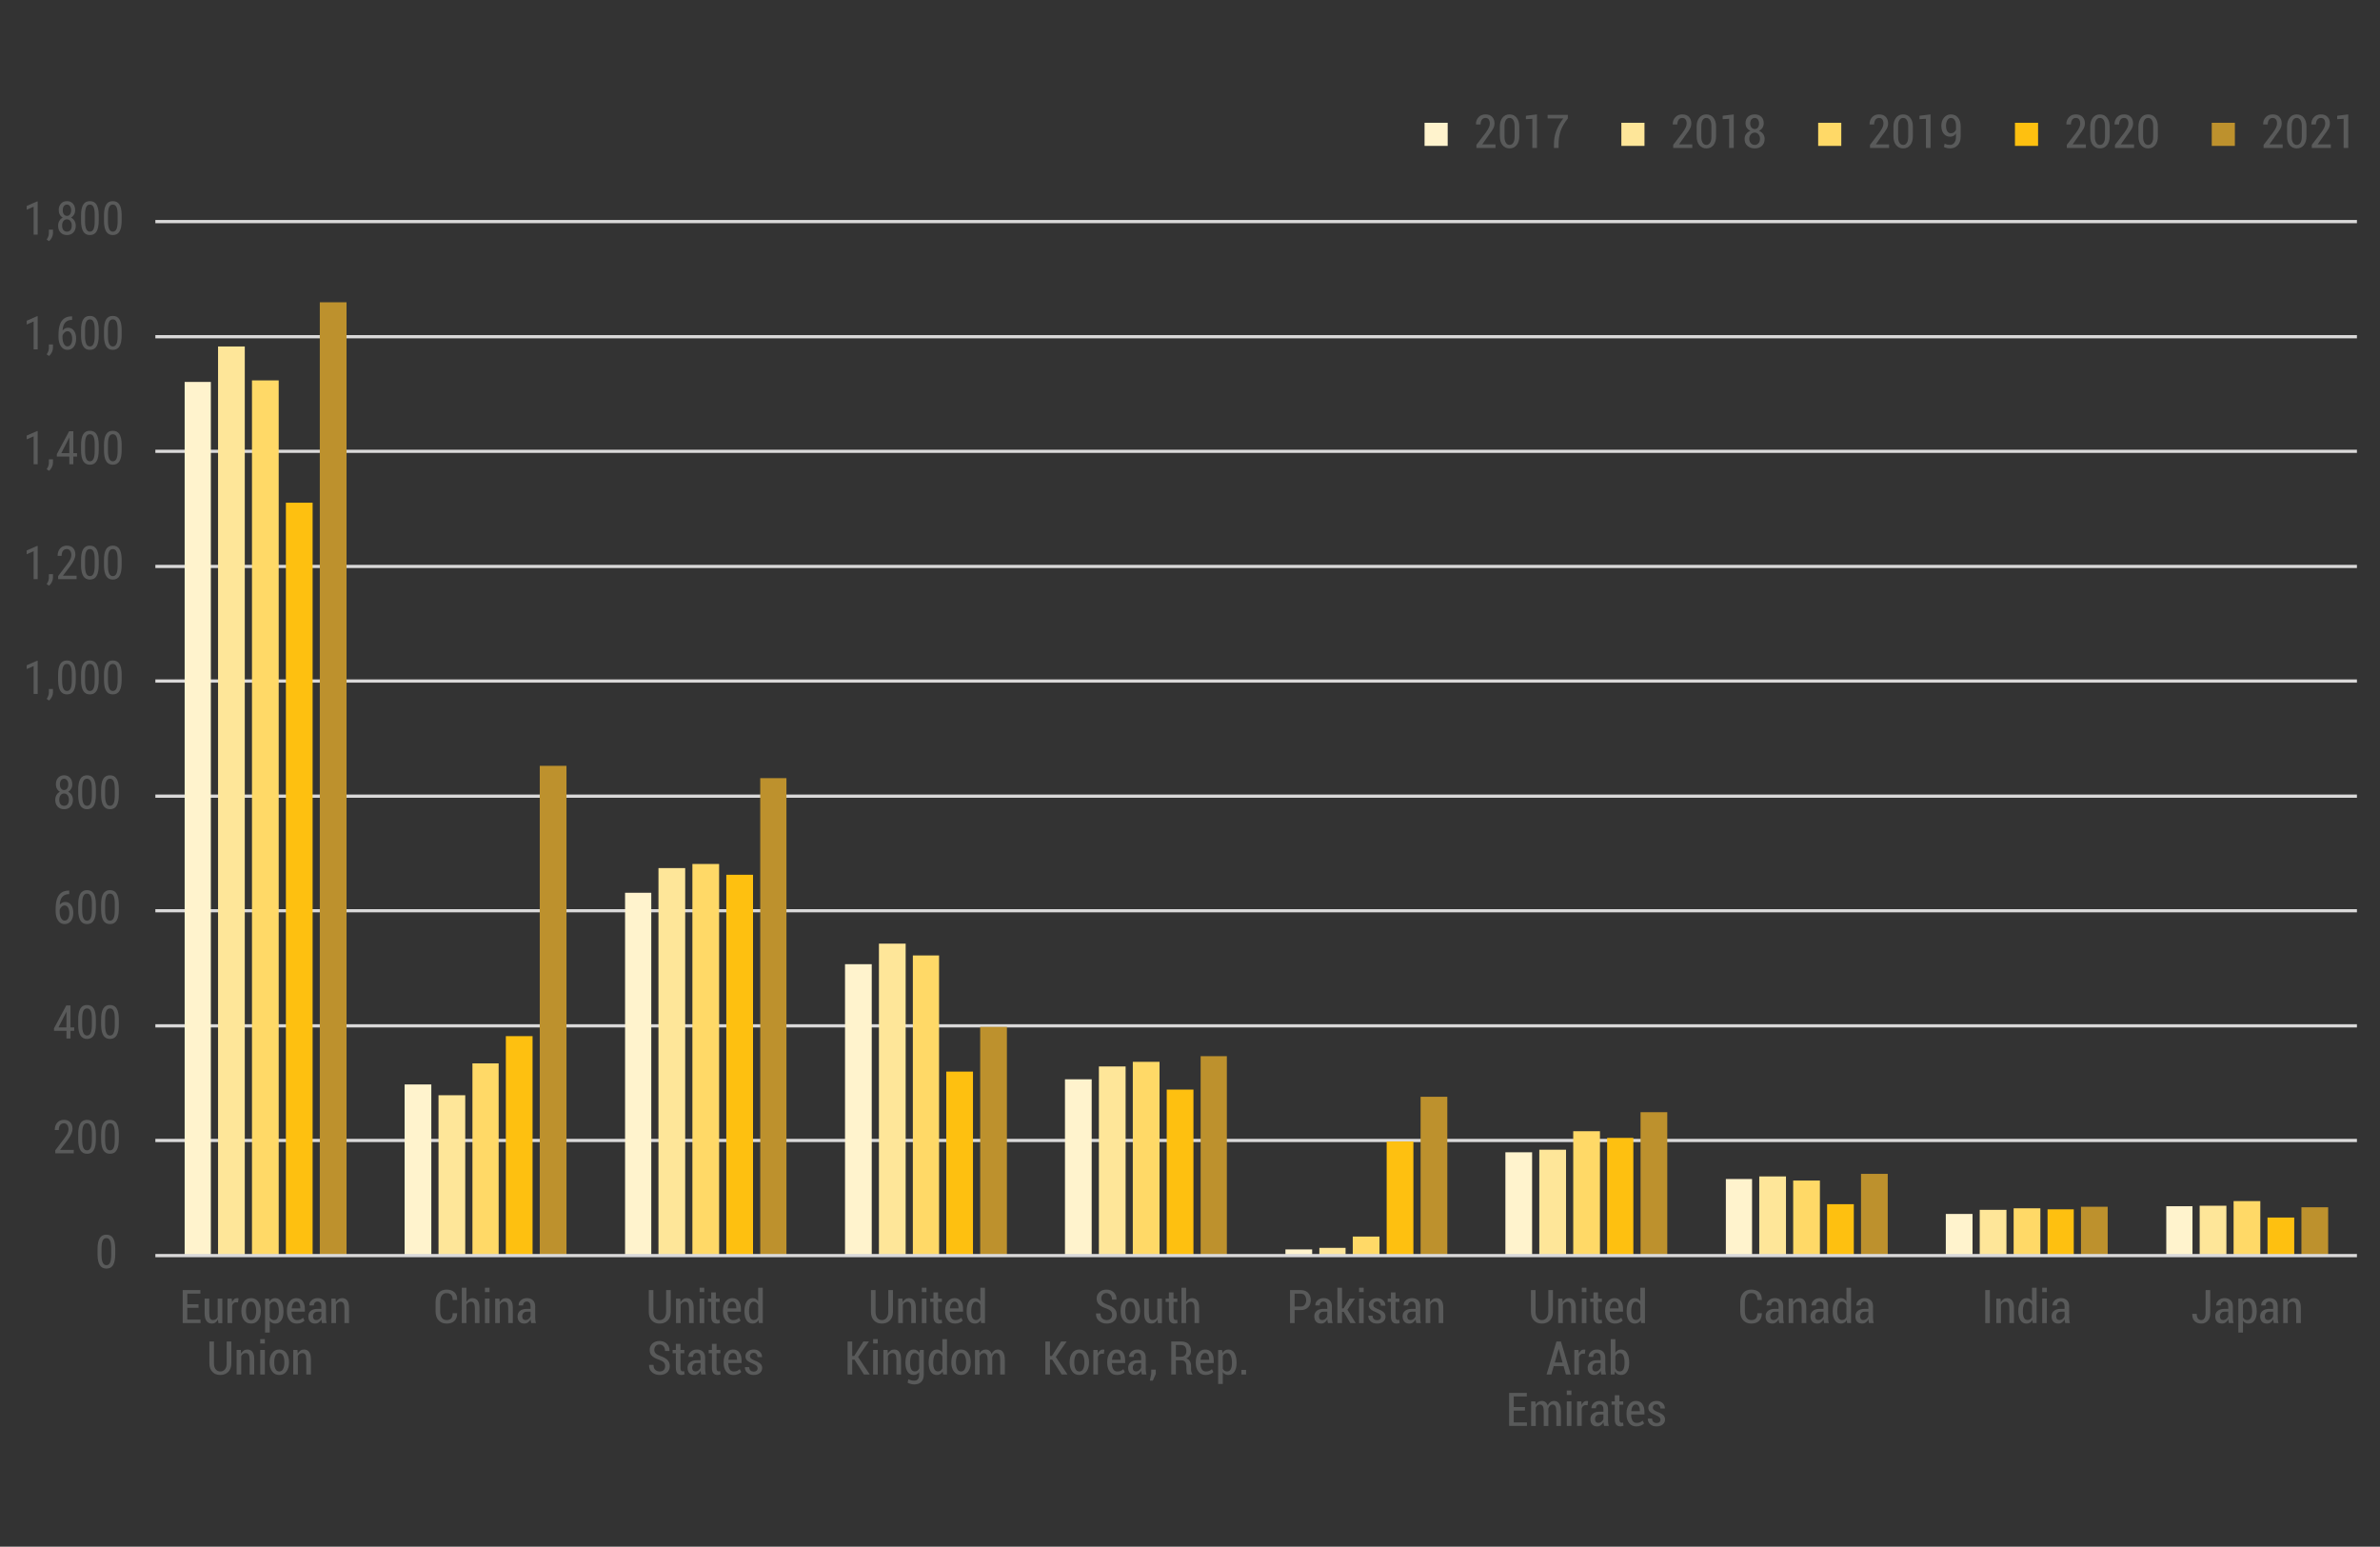 <?xml version="1.0" encoding="UTF-8"?>
<svg id="Layer_2" data-name="Layer 2" xmlns="http://www.w3.org/2000/svg" viewBox="0 0 461.047 299.62">
  <rect x="0" y="0" width="461.047" height="299.62" fill="#333333" stroke="none"/>
  <defs>
    <style>
      .cls-1, .cls-2 {
        fill: #ffd967;
      }

      .cls-1, .cls-3, .cls-4, .cls-5, .cls-6 {
        fill-rule: evenodd;
      }

      .cls-7 {
        stroke: #dad9d9;
        stroke-linejoin: round;
        stroke-width: .622px;
      }

      .cls-7, .cls-8 {
        fill: none;
      }

      .cls-9, .cls-3 {
        fill: #fff3cd;
      }

      .cls-10 {
        fill: #595a5a;
      }

      .cls-11, .cls-5 {
        fill: #bd912d;
      }

      .cls-4, .cls-12 {
        fill: #fee699;
      }

      .cls-13, .cls-6 {
        fill: #fec010;
      }
    </style>
  </defs>
  <g id="Figure_12_-_Comtrade" data-name="Figure 12 - Comtrade">
    <g>
      <rect class="cls-8" width="461.047" height="299.62"/>
      <g>
        <line class="cls-7" x1="30.096" y1="220.927" x2="456.578" y2="220.927"/>
        <line class="cls-7" x1="30.096" y1="198.727" x2="456.578" y2="198.727"/>
        <line class="cls-7" x1="30.096" y1="176.427" x2="456.578" y2="176.427"/>
        <line class="cls-7" x1="30.096" y1="154.227" x2="456.578" y2="154.227"/>
        <line class="cls-7" x1="30.096" y1="131.927" x2="456.578" y2="131.927"/>
        <line class="cls-7" x1="30.096" y1="109.727" x2="456.578" y2="109.727"/>
        <line class="cls-7" x1="30.096" y1="87.427" x2="456.578" y2="87.427"/>
        <line class="cls-7" x1="30.096" y1="65.227" x2="456.578" y2="65.227"/>
        <line class="cls-7" x1="30.096" y1="42.927" x2="456.578" y2="42.927"/>
        <g>
          <polygon class="cls-9" points="35.77 73.987 40.847 73.987 40.847 243.227 35.77 243.227 35.77 73.987 35.77 73.987"/>
          <polygon class="cls-12" points="42.241 67.118 47.418 67.118 47.418 243.227 42.241 243.227 42.241 67.118 42.241 67.118"/>
          <polygon class="cls-2" points="48.811 73.689 53.988 73.689 53.988 243.227 48.811 243.227 48.811 73.689 48.811 73.689"/>
          <polygon class="cls-13" points="55.382 97.382 60.559 97.382 60.559 243.227 55.382 243.227 55.382 97.382 55.382 97.382"/>
          <polygon class="cls-11" points="61.952 58.557 67.129 58.557 67.129 243.227 61.952 243.227 61.952 58.557 61.952 58.557"/>
        </g>
        <g>
          <polygon class="cls-9" points="78.378 210.076 83.555 210.076 83.555 243.227 78.378 243.227 78.378 210.076 78.378 210.076"/>
          <polygon class="cls-12" points="84.949 212.166 90.126 212.166 90.126 243.227 84.949 243.227 84.949 212.166 84.949 212.166"/>
          <polygon class="cls-2" points="91.519 205.994 96.597 205.994 96.597 243.227 91.519 243.227 91.519 205.994 91.519 205.994"/>
          <polygon class="cls-13" points="97.99 200.718 103.167 200.718 103.167 243.227 97.99 243.227 97.99 200.718 97.99 200.718"/>
          <polygon class="cls-11" points="104.561 148.353 109.737 148.353 109.737 243.227 104.561 243.227 104.561 148.353 104.561 148.353"/>
        </g>
        <g>
          <polygon class="cls-9" points="121.086 172.943 126.164 172.943 126.164 243.227 121.086 243.227 121.086 172.943 121.086 172.943"/>
          <polygon class="cls-12" points="127.557 168.164 132.734 168.164 132.734 243.227 127.557 243.227 127.557 168.164 127.557 168.164"/>
          <polygon class="cls-2" points="134.128 167.368 139.305 167.368 139.305 243.227 134.128 243.227 134.128 167.368 134.128 167.368"/>
          <polygon class="cls-13" points="140.698 169.458 145.875 169.458 145.875 243.227 140.698 243.227 140.698 169.458 140.698 169.458"/>
          <polygon class="cls-11" points="147.269 150.742 152.346 150.742 152.346 243.227 147.269 243.227 147.269 150.742 147.269 150.742"/>
        </g>
        <g>
          <polygon class="cls-9" points="163.695 186.78 168.872 186.78 168.872 243.227 163.695 243.227 163.695 186.78 163.695 186.78"/>
          <polygon class="cls-12" points="170.265 182.798 175.442 182.798 175.442 243.227 170.265 243.227 170.265 182.798 170.265 182.798"/>
          <polygon class="cls-2" points="176.836 185.088 181.913 185.088 181.913 243.227 176.836 243.227 176.836 185.088 176.836 185.088"/>
          <polygon class="cls-13" points="183.307 207.587 188.483 207.587 188.483 243.227 183.307 243.227 183.307 207.587 183.307 207.587"/>
          <polygon class="cls-11" points="189.877 198.926 195.054 198.926 195.054 243.227 189.877 243.227 189.877 198.926 189.877 198.926"/>
        </g>
        <g>
          <polygon class="cls-9" points="206.303 209.08 211.48 209.08 211.48 243.227 206.303 243.227 206.303 209.08 206.303 209.08"/>
          <polygon class="cls-12" points="212.874 206.591 218.051 206.591 218.051 243.227 212.874 243.227 212.874 206.591 212.874 206.591"/>
          <polygon class="cls-2" points="219.444 205.695 224.621 205.695 224.621 243.227 219.444 243.227 219.444 205.695 219.444 205.695"/>
          <polygon class="cls-13" points="226.015 211.071 231.192 211.071 231.192 243.227 226.015 243.227 226.015 211.071 226.015 211.071"/>
          <polygon class="cls-11" points="232.585 204.6 237.662 204.6 237.662 243.227 232.585 243.227 232.585 204.6 232.585 204.6"/>
        </g>
        <g>
          <polygon class="cls-9" points="249.011 242.032 254.188 242.032 254.188 243.227 249.011 243.227 249.011 242.032 249.011 242.032"/>
          <polygon class="cls-12" points="255.582 241.733 260.659 241.733 260.659 243.227 255.582 243.227 255.582 241.733 255.582 241.733"/>
          <polygon class="cls-2" points="262.053 239.543 267.23 239.543 267.23 243.227 262.053 243.227 262.053 239.543 262.053 239.543"/>
          <polygon class="cls-13" points="268.623 221.126 273.8 221.126 273.8 243.227 268.623 243.227 268.623 221.126 268.623 221.126"/>
          <polygon class="cls-11" points="275.194 212.465 280.37 212.465 280.37 243.227 275.194 243.227 275.194 212.465 275.194 212.465"/>
        </g>
        <g>
          <polygon class="cls-9" points="291.62 223.217 296.797 223.217 296.797 243.227 291.62 243.227 291.62 223.217 291.62 223.217"/>
          <polygon class="cls-12" points="298.19 222.719 303.367 222.719 303.367 243.227 298.19 243.227 298.19 222.719 298.19 222.719"/>
          <polygon class="cls-2" points="304.761 219.135 309.937 219.135 309.937 243.227 304.761 243.227 304.761 219.135 304.761 219.135"/>
          <polygon class="cls-13" points="311.331 220.429 316.408 220.429 316.408 243.227 311.331 243.227 311.331 220.429 311.331 220.429"/>
          <polygon class="cls-11" points="317.802 215.451 322.979 215.451 322.979 243.227 317.802 243.227 317.802 215.451 317.802 215.451"/>
        </g>
        <g>
          <polygon class="cls-9" points="334.328 228.393 339.405 228.393 339.405 243.227 334.328 243.227 334.328 228.393 334.328 228.393"/>
          <polygon class="cls-12" points="340.799 227.895 345.975 227.895 345.975 243.227 340.799 243.227 340.799 227.895 340.799 227.895"/>
          <polygon class="cls-2" points="347.369 228.692 352.546 228.692 352.546 243.227 347.369 243.227 347.369 228.692 347.369 228.692"/>
          <polygon class="cls-13" points="353.94 233.271 359.116 233.271 359.116 243.227 353.94 243.227 353.94 233.271 353.94 233.271"/>
          <polygon class="cls-11" points="360.51 227.398 365.687 227.398 365.687 243.227 360.51 243.227 360.51 227.398 360.51 227.398"/>
        </g>
        <g>
          <polygon class="cls-9" points="376.936 235.163 382.113 235.163 382.113 243.227 376.936 243.227 376.936 235.163 376.936 235.163"/>
          <polygon class="cls-12" points="383.507 234.366 388.684 234.366 388.684 243.227 383.507 243.227 383.507 234.366 383.507 234.366"/>
          <polygon class="cls-2" points="390.077 234.068 395.254 234.068 395.254 243.227 390.077 243.227 390.077 234.068 390.077 234.068"/>
          <polygon class="cls-13" points="396.648 234.267 401.725 234.267 401.725 243.227 396.648 243.227 396.648 234.267 396.648 234.267"/>
          <polygon class="cls-11" points="403.119 233.769 408.295 233.769 408.295 243.227 403.119 243.227 403.119 233.769 403.119 233.769"/>
        </g>
        <g>
          <polygon class="cls-9" points="419.644 233.669 424.721 233.669 424.721 243.227 419.644 243.227 419.644 233.669 419.644 233.669"/>
          <polygon class="cls-12" points="426.115 233.57 431.292 233.57 431.292 243.227 426.115 243.227 426.115 233.57 426.115 233.57"/>
          <polygon class="cls-2" points="432.686 232.674 437.862 232.674 437.862 243.227 432.686 243.227 432.686 232.674 432.686 232.674"/>
          <polygon class="cls-13" points="439.256 235.86 444.433 235.86 444.433 243.227 439.256 243.227 439.256 235.86 439.256 235.86"/>
          <polygon class="cls-11" points="445.827 233.869 451.003 233.869 451.003 243.227 445.827 243.227 445.827 233.869 445.827 233.869"/>
        </g>
        <line class="cls-7" x1="30.096" y1="243.227" x2="456.578" y2="243.227"/>
        <path class="cls-10" d="M22.323,242.933c0,.943-.139,1.648-.414,2.115-.275.468-.707.701-1.296.701-.571,0-.997-.225-1.278-.672-.281-.449-.429-1.122-.439-2.021v-1.1c0-.934.138-1.631.415-2.092.276-.459.708-.689,1.294-.689.577,0,1.004.219,1.281.654.276.438.422,1.098.438,1.982v1.121ZM21.544,241.821c0-.677-.075-1.176-.224-1.496-.15-.321-.389-.481-.717-.481-.319,0-.554.157-.703.473-.149.314-.228.79-.232,1.426v1.318c0,.674.077,1.18.232,1.519.155.338.393.507.712.507.316,0,.55-.159.698-.479.15-.319.228-.807.233-1.463v-1.323Z"/>
        <g>
          <path class="cls-10" d="M14.289,223.418h-3.578v-.584l1.824-2.418c.275-.371.467-.677.573-.916.107-.238.161-.491.161-.758,0-.34-.08-.615-.238-.826s-.366-.316-.623-.316c-.326,0-.577.112-.754.336-.178.225-.266.547-.266.969h-.778c0-.588.161-1.064.483-1.428s.76-.545,1.314-.545c.51,0,.91.156,1.203.468.293.312.439.728.439,1.246,0,.633-.329,1.382-.988,2.245l-1.424,1.863h2.65v.664Z"/>
          <path class="cls-10" d="M18.575,220.689c0,.943-.139,1.648-.414,2.115-.275.468-.707.701-1.296.701-.571,0-.997-.225-1.278-.672-.281-.449-.429-1.122-.439-2.021v-1.1c0-.934.138-1.631.415-2.092.276-.459.708-.689,1.294-.689.577,0,1.004.219,1.281.654.276.438.422,1.098.438,1.982v1.121ZM17.796,219.577c0-.677-.075-1.176-.224-1.496-.15-.321-.389-.481-.717-.481-.319,0-.554.157-.703.473-.149.314-.228.79-.232,1.426v1.318c0,.674.077,1.18.232,1.519.155.338.393.507.712.507.316,0,.55-.159.698-.479.15-.319.228-.807.233-1.463v-1.323Z"/>
          <path class="cls-10" d="M23.017,220.689c0,.943-.139,1.648-.414,2.115-.275.468-.707.701-1.296.701-.571,0-.997-.225-1.278-.672-.281-.449-.429-1.122-.439-2.021v-1.1c0-.934.138-1.631.415-2.092.276-.459.708-.689,1.294-.689.577,0,1.004.219,1.281.654.276.438.422,1.098.438,1.982v1.121ZM22.239,219.577c0-.677-.075-1.176-.224-1.496-.15-.321-.389-.481-.717-.481-.319,0-.554.157-.703.473-.149.314-.228.79-.232,1.426v1.318c0,.674.077,1.18.232,1.519.155.338.393.507.712.507.316,0,.55-.159.698-.479.15-.319.228-.807.233-1.463v-1.323Z"/>
        </g>
        <g>
          <path class="cls-10" d="M13.657,199.025h.711v.663h-.711v1.485h-.778v-1.485h-2.417v-.479l2.377-4.434h.818v4.25ZM11.323,199.025h1.556v-3.041l-1.556,3.041Z"/>
          <path class="cls-10" d="M18.575,198.445c0,.943-.139,1.648-.414,2.115-.275.468-.707.701-1.296.701-.571,0-.997-.225-1.278-.672-.281-.449-.429-1.122-.439-2.021v-1.1c0-.934.138-1.631.415-2.092.276-.459.708-.689,1.294-.689.577,0,1.004.219,1.281.654.276.438.422,1.098.438,1.982v1.121ZM17.796,197.333c0-.677-.075-1.176-.224-1.496-.15-.321-.389-.481-.717-.481-.319,0-.554.157-.703.473-.149.314-.228.79-.232,1.426v1.318c0,.674.077,1.18.232,1.519.155.338.393.507.712.507.316,0,.55-.159.698-.479.15-.319.228-.807.233-1.463v-1.323Z"/>
          <path class="cls-10" d="M23.017,198.445c0,.943-.139,1.648-.414,2.115-.275.468-.707.701-1.296.701-.571,0-.997-.225-1.278-.672-.281-.449-.429-1.122-.439-2.021v-1.1c0-.934.138-1.631.415-2.092.276-.459.708-.689,1.294-.689.577,0,1.004.219,1.281.654.276.438.422,1.098.438,1.982v1.121ZM22.239,197.333c0-.677-.075-1.176-.224-1.496-.15-.321-.389-.481-.717-.481-.319,0-.554.157-.703.473-.149.314-.228.79-.232,1.426v1.318c0,.674.077,1.18.232,1.519.155.338.393.507.712.507.316,0,.55-.159.698-.479.15-.319.228-.807.233-1.463v-1.323Z"/>
        </g>
        <g>
          <path class="cls-10" d="M13.418,172.521v.69h-.127c-.519.012-.925.187-1.217.525-.294.338-.462.847-.506,1.527.284-.357.647-.536,1.09-.536.472,0,.846.194,1.123.583.276.388.415.897.415,1.526,0,.672-.153,1.202-.459,1.592-.307.39-.718.584-1.233.584s-.936-.229-1.252-.689-.475-1.071-.475-1.833v-.312c0-.879.095-1.579.285-2.101s.472-.909.842-1.163c.371-.253.831-.384,1.383-.393h.131ZM12.527,175.403c-.211,0-.406.081-.585.242s-.307.366-.387.615v.321c0,.518.092.94.275,1.268.183.326.407.49.674.49.291,0,.518-.135.682-.402.164-.269.246-.622.246-1.062,0-.434-.082-.787-.246-1.062-.164-.273-.384-.411-.659-.411Z"/>
          <path class="cls-10" d="M18.575,176.194c0,.944-.139,1.649-.414,2.116-.275.468-.707.701-1.296.701-.571,0-.997-.225-1.278-.672-.281-.449-.429-1.122-.439-2.022v-1.099c0-.935.138-1.632.415-2.092.276-.46.708-.69,1.294-.69.577,0,1.004.218,1.281.655.276.437.422,1.097.438,1.982v1.121ZM17.796,175.083c0-.677-.075-1.176-.224-1.496-.15-.321-.389-.481-.717-.481-.319,0-.554.158-.703.473s-.228.79-.232,1.426v1.318c0,.674.077,1.18.232,1.519.155.338.393.507.712.507.316,0,.55-.159.698-.479.15-.319.228-.807.233-1.463v-1.323Z"/>
          <path class="cls-10" d="M23.017,176.194c0,.944-.139,1.649-.414,2.116-.275.468-.707.701-1.296.701-.571,0-.997-.225-1.278-.672-.281-.449-.429-1.122-.439-2.022v-1.099c0-.935.138-1.632.415-2.092.276-.46.708-.69,1.294-.69.577,0,1.004.218,1.281.655.276.437.422,1.097.438,1.982v1.121ZM22.239,175.083c0-.677-.075-1.176-.224-1.496-.15-.321-.389-.481-.717-.481-.319,0-.554.158-.703.473s-.228.79-.232,1.426v1.318c0,.674.077,1.18.232,1.519.155.338.393.507.712.507.316,0,.55-.159.698-.479.15-.319.228-.807.233-1.463v-1.323Z"/>
        </g>
        <g>
          <path class="cls-10" d="M14.003,151.945c0,.319-.071.604-.213.853-.143.249-.334.444-.573.584.283.146.506.357.668.63.16.274.241.585.241.934,0,.551-.156.991-.468,1.321-.312.329-.727.494-1.242.494s-.929-.165-1.241-.494c-.312-.33-.468-.77-.468-1.321,0-.352.08-.666.239-.943.16-.276.377-.485.653-.626-.241-.141-.43-.334-.567-.582s-.206-.531-.206-.851c0-.539.146-.967.437-1.283.292-.316.676-.475,1.153-.475.475,0,.858.157,1.149.47.292.313.438.743.438,1.288ZM13.348,154.929c0-.366-.086-.66-.259-.881-.173-.221-.399-.332-.681-.332-.288,0-.514.111-.68.334-.165.223-.248.516-.248.879,0,.369.081.656.244.861.162.205.393.308.691.308s.529-.103.69-.308.241-.492.241-.861ZM13.23,151.958c0-.325-.076-.59-.229-.795s-.347-.308-.585-.308c-.249,0-.446.101-.593.303s-.22.469-.22.8c0,.334.074.599.225.795.148.196.345.294.588.294.249,0,.447-.1.594-.299s.22-.463.22-.791Z"/>
          <path class="cls-10" d="M18.575,153.944c0,.943-.139,1.649-.414,2.116-.275.468-.707.701-1.296.701-.571,0-.997-.224-1.278-.672s-.429-1.122-.439-2.021v-1.099c0-.935.138-1.632.415-2.092.276-.46.708-.69,1.294-.69.577,0,1.004.218,1.281.655.276.437.422,1.097.438,1.982v1.121ZM17.796,152.833c0-.677-.075-1.176-.224-1.496-.15-.321-.389-.481-.717-.481-.319,0-.554.158-.703.473s-.228.79-.232,1.426v1.318c0,.674.077,1.18.232,1.519.155.338.393.507.712.507.316,0,.55-.16.698-.479.15-.319.228-.807.233-1.463v-1.323Z"/>
          <path class="cls-10" d="M23.017,153.944c0,.943-.139,1.649-.414,2.116-.275.468-.707.701-1.296.701-.571,0-.997-.224-1.278-.672s-.429-1.122-.439-2.021v-1.099c0-.935.138-1.632.415-2.092.276-.46.708-.69,1.294-.69.577,0,1.004.218,1.281.655.276.437.422,1.097.438,1.982v1.121ZM22.239,152.833c0-.677-.075-1.176-.224-1.496-.15-.321-.389-.481-.717-.481-.319,0-.554.158-.703.473s-.228.79-.232,1.426v1.318c0,.674.077,1.18.232,1.519.155.338.393.507.712.507.316,0,.55-.16.698-.479.15-.319.228-.807.233-1.463v-1.323Z"/>
        </g>
        <g>
          <path class="cls-10" d="M7.298,134.43h-.782v-5.418l-1.345.602v-.738l2.004-.875h.123v6.429Z"/>
          <path class="cls-10" d="M9.499,135.705l-.462-.316c.275-.384.419-.779.432-1.187v-.734h.795v.637c0,.296-.072.592-.218.888-.145.296-.327.533-.547.712Z"/>
          <path class="cls-10" d="M14.683,131.701c0,.943-.139,1.649-.414,2.116-.275.468-.707.701-1.296.701-.571,0-.997-.224-1.278-.672s-.429-1.122-.439-2.021v-1.099c0-.935.138-1.632.415-2.092.276-.46.708-.69,1.294-.69.577,0,1.004.218,1.281.655.276.437.422,1.097.438,1.982v1.121ZM13.905,130.589c0-.677-.075-1.176-.224-1.496-.15-.321-.389-.481-.717-.481-.319,0-.554.158-.703.473s-.228.79-.232,1.426v1.318c0,.674.077,1.18.232,1.519.155.338.393.507.712.507.316,0,.55-.16.698-.479.15-.319.228-.807.233-1.463v-1.323Z"/>
          <path class="cls-10" d="M19.126,131.701c0,.943-.139,1.649-.414,2.116-.275.468-.707.701-1.296.701-.571,0-.997-.224-1.278-.672s-.429-1.122-.439-2.021v-1.099c0-.935.138-1.632.415-2.092.276-.46.708-.69,1.294-.69.577,0,1.004.218,1.281.655.276.437.422,1.097.438,1.982v1.121ZM18.348,130.589c0-.677-.075-1.176-.224-1.496-.15-.321-.389-.481-.717-.481-.319,0-.554.158-.703.473s-.228.79-.232,1.426v1.318c0,.674.077,1.18.232,1.519.155.338.393.507.712.507.316,0,.55-.16.698-.479.15-.319.228-.807.233-1.463v-1.323Z"/>
          <path class="cls-10" d="M23.569,131.701c0,.943-.139,1.649-.414,2.116-.275.468-.707.701-1.296.701-.571,0-.997-.224-1.278-.672s-.429-1.122-.439-2.021v-1.099c0-.935.138-1.632.415-2.092.276-.46.708-.69,1.294-.69.577,0,1.004.218,1.281.655.276.437.422,1.097.438,1.982v1.121ZM22.79,130.589c0-.677-.075-1.176-.224-1.496-.15-.321-.389-.481-.717-.481-.319,0-.554.158-.703.473s-.228.79-.232,1.426v1.318c0,.674.077,1.18.232,1.519.155.338.393.507.712.507.316,0,.55-.16.698-.479.15-.319.228-.807.233-1.463v-1.323Z"/>
        </g>
        <g>
          <path class="cls-10" d="M7.298,112.186h-.782v-5.418l-1.345.602v-.738l2.004-.875h.123v6.429Z"/>
          <path class="cls-10" d="M9.499,113.461l-.462-.316c.275-.384.419-.779.432-1.187v-.734h.795v.637c0,.296-.072.592-.218.888-.145.296-.327.533-.547.712Z"/>
          <path class="cls-10" d="M14.841,112.186h-3.578v-.584l1.824-2.417c.275-.372.467-.677.573-.917.107-.238.161-.491.161-.758,0-.34-.08-.615-.238-.826s-.366-.316-.623-.316c-.326,0-.577.112-.754.336-.178.225-.266.547-.266.969h-.778c0-.589.161-1.065.483-1.428s.76-.545,1.314-.545c.51,0,.91.156,1.203.468.293.312.439.728.439,1.246,0,.633-.329,1.381-.988,2.246l-1.424,1.863h2.65v.664Z"/>
          <path class="cls-10" d="M19.126,109.457c0,.943-.139,1.649-.414,2.116-.275.468-.707.701-1.296.701-.571,0-.997-.224-1.278-.672s-.429-1.122-.439-2.021v-1.099c0-.935.138-1.632.415-2.092.276-.46.708-.69,1.294-.69.577,0,1.004.218,1.281.655.276.437.422,1.097.438,1.982v1.121ZM18.348,108.345c0-.677-.075-1.176-.224-1.496-.15-.321-.389-.481-.717-.481-.319,0-.554.158-.703.473s-.228.79-.232,1.426v1.318c0,.674.077,1.18.232,1.519.155.338.393.507.712.507.316,0,.55-.16.698-.479.15-.319.228-.807.233-1.463v-1.323Z"/>
          <path class="cls-10" d="M23.569,109.457c0,.943-.139,1.649-.414,2.116-.275.468-.707.701-1.296.701-.571,0-.997-.224-1.278-.672s-.429-1.122-.439-2.021v-1.099c0-.935.138-1.632.415-2.092.276-.46.708-.69,1.294-.69.577,0,1.004.218,1.281.655.276.437.422,1.097.438,1.982v1.121ZM22.79,108.345c0-.677-.075-1.176-.224-1.496-.15-.321-.389-.481-.717-.481-.319,0-.554.158-.703.473s-.228.79-.232,1.426v1.318c0,.674.077,1.18.232,1.519.155.338.393.507.712.507.316,0,.55-.16.698-.479.15-.319.228-.807.233-1.463v-1.323Z"/>
        </g>
        <g>
          <path class="cls-10" d="M7.298,89.935h-.782v-5.418l-1.345.602v-.738l2.004-.875h.123v6.429Z"/>
          <path class="cls-10" d="M9.499,91.21l-.462-.316c.275-.384.419-.779.432-1.187v-.734h.795v.637c0,.296-.072.592-.218.888-.145.296-.327.533-.547.712Z"/>
          <path class="cls-10" d="M14.208,87.786h.711v.664h-.711v1.485h-.778v-1.485h-2.417v-.479l2.377-4.434h.818v4.25ZM11.874,87.786h1.556v-3.041l-1.556,3.041Z"/>
          <path class="cls-10" d="M19.126,87.206c0,.943-.139,1.649-.414,2.116-.275.468-.707.701-1.296.701-.571,0-.997-.224-1.278-.672s-.429-1.122-.439-2.021v-1.099c0-.935.138-1.632.415-2.092.276-.46.708-.69,1.294-.69.577,0,1.004.218,1.281.655.276.437.422,1.097.438,1.982v1.121ZM18.348,86.094c0-.677-.075-1.176-.224-1.496-.15-.321-.389-.481-.717-.481-.319,0-.554.158-.703.473s-.228.79-.232,1.426v1.318c0,.674.077,1.18.232,1.519.155.338.393.507.712.507.316,0,.55-.16.698-.479.15-.319.228-.807.233-1.463v-1.323Z"/>
          <path class="cls-10" d="M23.569,87.206c0,.943-.139,1.649-.414,2.116-.275.468-.707.701-1.296.701-.571,0-.997-.224-1.278-.672s-.429-1.122-.439-2.021v-1.099c0-.935.138-1.632.415-2.092.276-.46.708-.69,1.294-.69.577,0,1.004.218,1.281.655.276.437.422,1.097.438,1.982v1.121ZM22.79,86.094c0-.677-.075-1.176-.224-1.496-.15-.321-.389-.481-.717-.481-.319,0-.554.158-.703.473s-.228.79-.232,1.426v1.318c0,.674.077,1.18.232,1.519.155.338.393.507.712.507.316,0,.55-.16.698-.479.15-.319.228-.807.233-1.463v-1.323Z"/>
        </g>
        <g>
          <path class="cls-10" d="M7.298,67.685h-.782v-5.418l-1.345.602v-.738l2.004-.875h.123v6.429Z"/>
          <path class="cls-10" d="M9.499,68.96l-.462-.316c.275-.384.419-.779.432-1.187v-.734h.795v.637c0,.296-.072.592-.218.888-.145.296-.327.533-.547.712Z"/>
          <path class="cls-10" d="M13.97,61.282v.69h-.127c-.519.012-.925.187-1.217.525-.294.338-.462.847-.506,1.527.284-.357.647-.536,1.09-.536.472,0,.846.194,1.123.583.276.388.415.897.415,1.527,0,.671-.153,1.201-.459,1.591-.307.39-.718.584-1.233.584s-.936-.23-1.252-.69-.475-1.071-.475-1.833v-.312c0-.879.095-1.579.285-2.101s.472-.909.842-1.163c.371-.253.831-.384,1.383-.393h.131ZM13.078,64.165c-.211,0-.406.081-.585.242s-.307.366-.387.615v.321c0,.519.092.941.275,1.268.183.327.407.49.674.49.291,0,.518-.134.682-.402.164-.269.246-.622.246-1.062,0-.434-.082-.787-.246-1.062-.164-.273-.384-.411-.659-.411Z"/>
          <path class="cls-10" d="M19.126,64.956c0,.943-.139,1.649-.414,2.116-.275.468-.707.701-1.296.701-.571,0-.997-.224-1.278-.672s-.429-1.122-.439-2.021v-1.099c0-.935.138-1.632.415-2.092.276-.46.708-.69,1.294-.69.577,0,1.004.218,1.281.655.276.437.422,1.097.438,1.982v1.121ZM18.348,63.844c0-.677-.075-1.176-.224-1.496-.15-.321-.389-.481-.717-.481-.319,0-.554.158-.703.473s-.228.79-.232,1.426v1.318c0,.674.077,1.18.232,1.519.155.338.393.507.712.507.316,0,.55-.16.698-.479.15-.319.228-.807.233-1.463v-1.323Z"/>
          <path class="cls-10" d="M23.569,64.956c0,.943-.139,1.649-.414,2.116-.275.468-.707.701-1.296.701-.571,0-.997-.224-1.278-.672s-.429-1.122-.439-2.021v-1.099c0-.935.138-1.632.415-2.092.276-.46.708-.69,1.294-.69.577,0,1.004.218,1.281.655.276.437.422,1.097.438,1.982v1.121ZM22.79,63.844c0-.677-.075-1.176-.224-1.496-.15-.321-.389-.481-.717-.481-.319,0-.554.158-.703.473s-.228.79-.232,1.426v1.318c0,.674.077,1.18.232,1.519.155.338.393.507.712.507.316,0,.55-.16.698-.479.15-.319.228-.807.233-1.463v-1.323Z"/>
        </g>
        <g>
          <path class="cls-10" d="M7.298,45.449h-.782v-5.418l-1.345.602v-.738l2.004-.875h.123v6.429Z"/>
          <path class="cls-10" d="M9.499,46.723l-.462-.316c.275-.384.419-.779.432-1.187v-.734h.795v.637c0,.296-.072.592-.218.888-.145.296-.327.533-.547.712Z"/>
          <path class="cls-10" d="M14.555,40.72c0,.319-.071.604-.213.853-.143.249-.334.444-.573.584.283.146.506.357.668.63.16.274.241.585.241.934,0,.551-.156.991-.468,1.321-.312.329-.727.494-1.242.494s-.929-.165-1.241-.494c-.312-.33-.468-.77-.468-1.321,0-.352.08-.666.239-.943.16-.276.377-.485.653-.626-.241-.141-.43-.334-.567-.582s-.206-.531-.206-.851c0-.539.146-.967.437-1.283.292-.316.676-.475,1.153-.475.475,0,.858.157,1.149.47.292.313.438.743.438,1.288ZM13.9,43.704c0-.366-.086-.66-.259-.881-.173-.221-.399-.332-.681-.332-.288,0-.514.111-.68.334-.165.223-.248.516-.248.879,0,.369.081.656.244.861.162.205.393.308.691.308s.529-.103.69-.308.241-.492.241-.861ZM13.782,40.733c0-.325-.076-.59-.229-.795s-.347-.308-.585-.308c-.249,0-.446.101-.593.303s-.22.469-.22.8c0,.334.074.599.225.795.148.196.345.294.588.294.249,0,.447-.1.594-.299s.22-.463.22-.791Z"/>
          <path class="cls-10" d="M19.126,42.72c0,.943-.139,1.649-.414,2.116-.275.468-.707.701-1.296.701-.571,0-.997-.224-1.278-.672s-.429-1.122-.439-2.021v-1.099c0-.935.138-1.632.415-2.092.276-.46.708-.69,1.294-.69.577,0,1.004.218,1.281.655.276.437.422,1.097.438,1.982v1.121ZM18.348,41.608c0-.677-.075-1.176-.224-1.496-.15-.321-.389-.481-.717-.481-.319,0-.554.158-.703.473s-.228.79-.232,1.426v1.318c0,.674.077,1.18.232,1.519.155.338.393.507.712.507.316,0,.55-.16.698-.479.15-.319.228-.807.233-1.463v-1.323Z"/>
          <path class="cls-10" d="M23.569,42.72c0,.943-.139,1.649-.414,2.116-.275.468-.707.701-1.296.701-.571,0-.997-.224-1.278-.672s-.429-1.122-.439-2.021v-1.099c0-.935.138-1.632.415-2.092.276-.46.708-.69,1.294-.69.577,0,1.004.218,1.281.655.276.437.422,1.097.438,1.982v1.121ZM22.79,41.608c0-.677-.075-1.176-.224-1.496-.15-.321-.389-.481-.717-.481-.319,0-.554.158-.703.473s-.228.79-.232,1.426v1.318c0,.674.077,1.18.232,1.519.155.338.393.507.712.507.316,0,.55-.16.698-.479.15-.319.228-.807.233-1.463v-1.323Z"/>
        </g>
        <g>
          <g>
            <path class="cls-10" d="M38.455,253.339h-2.171v2.294h2.558v.677h-3.449v-6.398h3.428v.686h-2.536v2.061h2.171v.682Z"/>
            <path class="cls-10" d="M42.218,255.616c-.13.252-.294.446-.492.582-.2.137-.432.204-.695.204-.437,0-.777-.168-1.023-.505s-.369-.859-.369-1.569v-2.772h.896v2.782c0,.51.059.866.176,1.069.117.204.296.306.536.306.22,0,.406-.051.561-.154.153-.102.274-.248.362-.439v-3.563h.896v4.755h-.76l-.088-.694Z"/>
            <path class="cls-10" d="M46.111,252.298l-.387-.022c-.188,0-.343.057-.468.169-.124.113-.221.272-.288.477v3.389h-.896v-4.755h.822l.062.703c.105-.249.24-.443.404-.582.164-.14.353-.209.567-.209.055,0,.107.005.155.016.049.01.092.022.13.037l-.102.778Z"/>
            <path class="cls-10" d="M46.759,253.88c0-.706.167-1.285.501-1.736s.792-.677,1.376-.677,1.042.226,1.377.677c.336.451.504,1.03.504,1.736v.118c0,.709-.168,1.287-.502,1.733-.334.447-.791.67-1.371.67-.588,0-1.05-.223-1.384-.67-.334-.446-.501-1.024-.501-1.733v-.118ZM47.656,253.999c0,.507.081.922.244,1.243.162.323.41.484.744.484.326,0,.569-.162.732-.486.162-.323.244-.737.244-1.241v-.118c0-.498-.083-.911-.246-1.237-.165-.327-.411-.49-.738-.49-.329,0-.574.163-.736.49-.163.326-.244.739-.244,1.237v.118Z"/>
            <path class="cls-10" d="M54.918,254.082c0,.703-.14,1.266-.419,1.688-.28.422-.671.633-1.171.633-.235,0-.442-.046-.622-.138-.181-.093-.334-.228-.46-.407v2.281h-.896v-6.583h.761l.083.571c.129-.214.287-.377.475-.49.188-.112.406-.169.655-.169.504,0,.896.23,1.176.69.279.46.419,1.07.419,1.832v.092ZM54.022,253.99c0-.539-.078-.979-.234-1.318-.157-.34-.393-.51-.705-.51-.2,0-.368.055-.506.165-.138.109-.248.259-.33.446v2.395c.082.179.192.316.33.413s.308.146.51.146c.313,0,.548-.15.703-.449s.232-.696.232-1.195v-.092Z"/>
            <path class="cls-10" d="M57.481,256.402c-.592,0-1.056-.216-1.391-.65-.336-.433-.504-.997-.504-1.691v-.207c0-.696.168-1.269.502-1.716.334-.446.77-.67,1.309-.67.542,0,.955.192,1.237.575.283.385.425.9.425,1.547v.502h-2.58c0,.486.087.88.262,1.182.174.302.441.453.802.453.249,0,.466-.039.65-.117.185-.077.354-.191.51-.34l.29.553c-.158.165-.367.303-.626.414-.26.11-.555.166-.886.166ZM57.397,252.153c-.258,0-.463.119-.615.358-.152.238-.247.555-.285.947h1.684v-.102c0-.357-.064-.647-.191-.87-.128-.223-.325-.334-.592-.334Z"/>
            <path class="cls-10" d="M62.387,256.31c-.039-.144-.068-.271-.091-.385-.021-.112-.036-.225-.042-.336-.126.234-.292.429-.498.582-.207.154-.441.23-.705.23-.426,0-.751-.125-.979-.377-.227-.252-.34-.597-.34-1.033,0-.448.157-.801.472-1.059.315-.258.754-.387,1.316-.387h.729v-.488c0-.29-.064-.517-.193-.679-.129-.163-.313-.244-.554-.244-.217,0-.389.07-.517.211-.127.141-.191.321-.191.54l-.852.005-.01-.026c-.018-.369.126-.694.432-.976.304-.281.703-.422,1.195-.422.471,0,.854.139,1.146.415.293.277.439.672.439,1.185v2.206c0,.182.012.358.035.529.023.172.06.341.109.508h-.904ZM61.235,255.716c.243,0,.459-.075.646-.226.188-.151.311-.333.369-.548v-.844h-.742c-.276,0-.491.088-.646.262-.155.175-.232.385-.232.631,0,.22.053.396.158.527s.254.197.447.197Z"/>
            <path class="cls-10" d="M65.01,251.555l.053.708c.135-.252.305-.448.51-.587.205-.14.438-.209.699-.209.422,0,.751.155.986.466.236.311.354.794.354,1.45v2.927h-.892v-2.922c0-.449-.062-.766-.187-.949-.125-.186-.313-.277-.564-.277-.206,0-.382.054-.527.16-.147.107-.264.255-.352.441v3.547h-.896v-4.755h.816Z"/>
          </g>
          <g>
            <path class="cls-10" d="M44.815,259.867v4.232c0,.709-.199,1.263-.598,1.66-.398.399-.916.598-1.551.598-.625,0-1.132-.199-1.523-.6-.391-.399-.586-.952-.586-1.658v-4.232h.892v4.232c0,.495.112.882.336,1.162.225.279.518.42.882.42.374,0,.677-.14.907-.418.229-.278.345-.666.345-1.164v-4.232h.896Z"/>
            <path class="cls-10" d="M46.651,261.51l.053.708c.135-.252.305-.448.51-.587.205-.14.438-.209.699-.209.422,0,.751.155.986.466.236.311.354.794.354,1.45v2.927h-.892v-2.922c0-.449-.062-.766-.187-.949-.125-.186-.313-.277-.564-.277-.206,0-.382.054-.527.16-.147.107-.264.255-.352.441v3.547h-.896v-4.755h.816Z"/>
            <path class="cls-10" d="M51.307,260.262h-.896v-.853h.896v.853ZM51.307,266.265h-.896v-4.755h.896v4.755Z"/>
            <path class="cls-10" d="M52.226,263.836c0-.706.167-1.285.501-1.736s.792-.677,1.376-.677,1.042.226,1.377.677c.336.451.504,1.03.504,1.736v.118c0,.709-.168,1.287-.502,1.733-.334.447-.791.67-1.371.67-.588,0-1.05-.223-1.384-.67-.334-.446-.501-1.024-.501-1.733v-.118ZM53.122,263.954c0,.507.081.922.244,1.243.162.323.41.484.744.484.326,0,.569-.162.732-.486.162-.323.244-.737.244-1.241v-.118c0-.498-.083-.911-.246-1.237-.165-.327-.411-.49-.738-.49-.329,0-.574.163-.736.49-.163.326-.244.739-.244,1.237v.118Z"/>
            <path class="cls-10" d="M57.625,261.51l.053.708c.135-.252.305-.448.51-.587.205-.14.438-.209.699-.209.422,0,.751.155.986.466.236.311.354.794.354,1.45v2.927h-.892v-2.922c0-.449-.062-.766-.187-.949-.125-.186-.313-.277-.564-.277-.206,0-.382.054-.527.16-.147.107-.264.255-.352.441v3.547h-.896v-4.755h.816Z"/>
          </g>
        </g>
        <g>
          <path class="cls-10" d="M88.548,254.385l.009.026c.012.63-.164,1.119-.527,1.468s-.863.522-1.498.522c-.657,0-1.18-.21-1.569-.63-.39-.421-.585-1.01-.585-1.769v-1.775c0-.756.192-1.347.576-1.771s.899-.637,1.547-.637c.653,0,1.163.169,1.529.507.366.339.543.833.531,1.483l-.008.026h-.857c0-.457-.1-.793-.299-1.009-.199-.215-.498-.322-.896-.322-.393,0-.696.146-.91.441-.214.294-.32.717-.32,1.268v1.789c0,.557.109.982.33,1.278.219.296.529.444.932.444.387,0,.676-.106.869-.319.193-.212.291-.553.291-1.021h.856Z"/>
          <path class="cls-10" d="M90.356,252.193c.135-.229.3-.407.497-.534.195-.128.415-.191.658-.191.432,0,.768.158,1.012.475.242.316.364.803.364,1.459v2.909h-.896v-2.918c0-.437-.063-.751-.188-.942-.127-.192-.312-.288-.559-.288-.205,0-.382.05-.529.149-.148.1-.268.239-.358.417v3.582h-.896v-6.855h.896v2.738Z"/>
          <path class="cls-10" d="M94.837,250.307h-.896v-.853h.896v.853ZM94.837,256.31h-.896v-4.755h.896v4.755Z"/>
          <path class="cls-10" d="M96.744,251.555l.053.708c.135-.252.305-.448.51-.587.205-.14.438-.209.699-.209.422,0,.751.155.986.466.236.311.354.794.354,1.45v2.927h-.892v-2.922c0-.449-.062-.766-.187-.949-.125-.186-.313-.277-.564-.277-.206,0-.382.054-.527.16-.147.107-.264.255-.352.441v3.547h-.896v-4.755h.816Z"/>
          <path class="cls-10" d="M102.917,256.31c-.039-.144-.068-.271-.091-.385-.021-.112-.036-.225-.042-.336-.126.234-.292.429-.498.582-.207.154-.441.23-.705.23-.426,0-.751-.125-.979-.377-.227-.252-.34-.597-.34-1.033,0-.448.157-.801.472-1.059.315-.258.754-.387,1.316-.387h.729v-.488c0-.29-.064-.517-.193-.679-.129-.163-.313-.244-.554-.244-.217,0-.389.07-.517.211-.127.141-.191.321-.191.54l-.852.005-.01-.026c-.018-.369.126-.694.432-.976.304-.281.703-.422,1.195-.422.471,0,.854.139,1.146.415.293.277.439.672.439,1.185v2.206c0,.182.012.358.035.529.023.172.06.341.109.508h-.904ZM101.765,255.716c.243,0,.459-.075.646-.226.188-.151.311-.333.369-.548v-.844h-.742c-.276,0-.491.088-.646.262-.155.175-.232.385-.232.631,0,.22.053.396.158.527s.254.197.447.197Z"/>
        </g>
        <g>
          <g>
            <path class="cls-10" d="M129.936,249.912v4.232c0,.709-.199,1.263-.598,1.66-.398.399-.916.598-1.551.598-.625,0-1.132-.199-1.523-.6-.391-.399-.586-.952-.586-1.658v-4.232h.892v4.232c0,.495.112.882.336,1.162.225.279.518.42.882.42.374,0,.677-.14.907-.418.229-.278.345-.666.345-1.164v-4.232h.896Z"/>
            <path class="cls-10" d="M131.772,251.555l.053.708c.135-.252.305-.448.51-.587.205-.14.438-.209.699-.209.422,0,.751.155.986.466.236.311.354.794.354,1.45v2.927h-.892v-2.922c0-.449-.062-.766-.187-.949-.125-.186-.313-.277-.564-.277-.206,0-.382.054-.527.16-.147.107-.264.255-.352.441v3.547h-.896v-4.755h.816Z"/>
            <path class="cls-10" d="M136.428,250.307h-.896v-.853h.896v.853ZM136.428,256.31h-.896v-4.755h.896v4.755Z"/>
            <path class="cls-10" d="M138.674,250.373v1.183h.743v.638h-.743v2.83c0,.246.037.421.112.524.074.104.174.156.297.156.049,0,.096-.005.141-.013.043-.01.095-.022.153-.04l.093.615c-.086.041-.18.074-.284.099-.104.025-.212.037-.323.037-.342,0-.609-.11-.799-.331-.191-.222-.286-.57-.286-1.048v-2.83h-.628v-.638h.628v-1.183h.896Z"/>
            <path class="cls-10" d="M141.944,256.402c-.592,0-1.056-.216-1.391-.65-.336-.433-.504-.997-.504-1.691v-.207c0-.696.168-1.269.502-1.716.334-.446.77-.67,1.309-.67.542,0,.955.192,1.237.575.283.385.425.9.425,1.547v.502h-2.58c0,.486.087.88.262,1.182.174.302.441.453.802.453.249,0,.466-.039.65-.117.185-.077.354-.191.51-.34l.29.553c-.158.165-.367.303-.626.414-.26.11-.555.166-.886.166ZM141.86,252.153c-.258,0-.463.119-.615.358-.152.238-.247.555-.285.947h1.684v-.102c0-.357-.064-.647-.191-.87-.128-.223-.325-.334-.592-.334Z"/>
            <path class="cls-10" d="M144.213,253.99c0-.762.139-1.372.417-1.832s.669-.69,1.173-.69c.226,0,.428.051.607.151.178.102.332.247.461.438v-2.602h.893v6.855h-.738l-.093-.571c-.132.217-.293.382-.483.494-.19.113-.408.169-.654.169-.502,0-.891-.211-1.167-.635-.277-.423-.415-.984-.415-1.686v-.092ZM145.1,254.082c0,.499.075.895.225,1.189.149.294.383.441.699.441.198,0,.368-.053.507-.158.14-.105.253-.255.341-.448v-2.303c-.088-.196-.202-.353-.343-.468-.141-.116-.308-.174-.501-.174-.316,0-.55.169-.701.508-.15.338-.227.778-.227,1.32v.092Z"/>
          </g>
          <g>
            <path class="cls-10" d="M128.855,264.657c0-.293-.084-.534-.251-.723-.167-.189-.462-.361-.884-.517-.601-.188-1.062-.429-1.384-.725s-.483-.69-.483-1.183c0-.504.178-.919.534-1.246.355-.326.812-.489,1.368-.489.592,0,1.066.182,1.424.545s.53.818.52,1.366l-.01.026h-.856c0-.375-.1-.678-.299-.91-.199-.23-.462-.347-.786-.347-.316,0-.562.1-.736.299-.175.199-.262.448-.262.747,0,.278.092.509.277.689.184.183.494.354.932.515.582.19,1.026.439,1.331.747s.457.706.457,1.195c0,.521-.18.937-.538,1.246-.359.309-.83.463-1.413.463-.562,0-1.052-.166-1.468-.5s-.617-.813-.602-1.438l.008-.026h.861c0,.434.115.758.346.972.229.214.515.32.854.32.331,0,.59-.093.778-.279.187-.186.281-.436.281-.749Z"/>
            <path class="cls-10" d="M131.822,260.328v1.183h.743v.638h-.743v2.83c0,.246.037.421.112.524.074.104.174.156.297.156.049,0,.096-.005.141-.013.043-.01.095-.022.153-.04l.093.615c-.086.041-.18.074-.284.099-.104.025-.212.037-.323.037-.342,0-.609-.11-.799-.331-.191-.222-.286-.57-.286-1.048v-2.83h-.628v-.638h.628v-1.183h.896Z"/>
            <path class="cls-10" d="M135.843,266.265c-.039-.144-.068-.271-.091-.385-.021-.112-.036-.225-.042-.336-.126.234-.292.429-.498.582-.207.154-.441.23-.705.23-.426,0-.751-.125-.979-.377-.227-.252-.34-.597-.34-1.033,0-.448.157-.801.472-1.059.315-.258.754-.387,1.316-.387h.729v-.488c0-.29-.064-.517-.193-.679-.129-.163-.313-.244-.554-.244-.217,0-.389.07-.517.211-.127.141-.191.321-.191.54l-.852.005-.01-.026c-.018-.369.126-.694.432-.976.304-.281.703-.422,1.195-.422.471,0,.854.139,1.146.415.293.277.439.672.439,1.185v2.206c0,.182.012.358.035.529.023.172.06.341.109.508h-.904ZM134.691,265.671c.243,0,.459-.075.646-.226.188-.151.311-.333.369-.548v-.844h-.742c-.276,0-.491.088-.646.262-.155.175-.232.385-.232.631,0,.22.053.396.158.527s.254.197.447.197Z"/>
            <path class="cls-10" d="M138.805,260.328v1.183h.743v.638h-.743v2.83c0,.246.037.421.112.524.074.104.174.156.297.156.049,0,.096-.005.141-.013.043-.01.095-.022.153-.04l.093.615c-.086.041-.18.074-.284.099-.104.025-.212.037-.323.037-.342,0-.609-.11-.799-.331-.191-.222-.286-.57-.286-1.048v-2.83h-.628v-.638h.628v-1.183h.896Z"/>
            <path class="cls-10" d="M142.075,266.357c-.592,0-1.056-.216-1.391-.65-.336-.433-.504-.997-.504-1.691v-.207c0-.696.168-1.269.502-1.716.334-.446.77-.67,1.309-.67.542,0,.955.192,1.237.575.283.385.425.9.425,1.547v.502h-2.58c0,.486.087.88.262,1.182.174.302.441.453.802.453.249,0,.466-.039.65-.117.185-.077.354-.191.51-.34l.29.553c-.158.165-.367.303-.626.414-.26.11-.555.166-.886.166ZM141.991,262.108c-.258,0-.463.119-.615.358-.152.238-.247.555-.285.947h1.684v-.102c0-.357-.064-.647-.191-.87-.128-.223-.325-.334-.592-.334Z"/>
            <path class="cls-10" d="M146.765,265.066c0-.186-.062-.34-.185-.464-.123-.125-.359-.265-.707-.42-.49-.185-.856-.385-1.1-.603-.243-.216-.364-.494-.364-.834,0-.366.147-.679.441-.937.295-.258.678-.387,1.149-.387.489,0,.883.142,1.182.424.299.283.442.625.432,1.026l-.01.026h-.861c0-.226-.066-.42-.199-.582-.134-.163-.314-.244-.543-.244s-.406.063-.534.191c-.127.127-.19.276-.19.446,0,.182.055.324.164.428.11.104.346.238.705.402.498.176.873.38,1.123.611.251.231.376.521.376.869,0,.396-.151.718-.455.965-.303.248-.7.371-1.192.371-.534,0-.953-.148-1.26-.445-.306-.298-.452-.646-.438-1.044l.01-.026h.83c.012.308.099.529.262.666.162.136.365.204.608.204.237,0,.423-.061.556-.183.134-.121.2-.275.2-.463Z"/>
          </g>
        </g>
        <g>
          <g>
            <path class="cls-10" d="M172.979,249.912v4.232c0,.709-.199,1.263-.598,1.66-.398.399-.916.598-1.551.598-.625,0-1.132-.199-1.523-.6-.391-.399-.586-.952-.586-1.658v-4.232h.892v4.232c0,.495.112.882.336,1.162.225.279.518.42.882.42.374,0,.677-.14.907-.418.229-.278.345-.666.345-1.164v-4.232h.896Z"/>
            <path class="cls-10" d="M174.815,251.555l.053.708c.135-.252.305-.448.51-.587.205-.14.438-.209.699-.209.422,0,.751.155.986.466.236.311.354.794.354,1.45v2.927h-.892v-2.922c0-.449-.062-.766-.187-.949-.125-.186-.313-.277-.564-.277-.206,0-.382.054-.527.16-.147.107-.264.255-.352.441v3.547h-.896v-4.755h.816Z"/>
            <path class="cls-10" d="M179.471,250.307h-.896v-.853h.896v.853ZM179.471,256.31h-.896v-4.755h.896v4.755Z"/>
            <path class="cls-10" d="M181.717,250.373v1.183h.743v.638h-.743v2.83c0,.246.037.421.112.524.074.104.174.156.297.156.049,0,.096-.005.141-.013.043-.01.095-.022.153-.04l.093.615c-.086.041-.18.074-.284.099-.104.025-.212.037-.323.037-.342,0-.609-.11-.799-.331-.191-.222-.286-.57-.286-1.048v-2.83h-.628v-.638h.628v-1.183h.896Z"/>
            <path class="cls-10" d="M184.987,256.402c-.592,0-1.056-.216-1.391-.65-.336-.433-.504-.997-.504-1.691v-.207c0-.696.168-1.269.502-1.716.334-.446.77-.67,1.309-.67.542,0,.955.192,1.237.575.283.385.425.9.425,1.547v.502h-2.58c0,.486.087.88.262,1.182.174.302.441.453.802.453.249,0,.466-.039.65-.117.185-.077.354-.191.51-.34l.29.553c-.158.165-.367.303-.626.414-.26.11-.555.166-.886.166ZM184.903,252.153c-.258,0-.463.119-.615.358-.152.238-.247.555-.285.947h1.684v-.102c0-.357-.064-.647-.191-.87-.128-.223-.325-.334-.592-.334Z"/>
            <path class="cls-10" d="M187.256,253.99c0-.762.139-1.372.417-1.832s.669-.69,1.173-.69c.226,0,.428.051.607.151.178.102.332.247.461.438v-2.602h.893v6.855h-.738l-.093-.571c-.132.217-.293.382-.483.494-.19.113-.408.169-.654.169-.502,0-.891-.211-1.167-.635-.277-.423-.415-.984-.415-1.686v-.092ZM188.143,254.082c0,.499.075.895.225,1.189.149.294.383.441.699.441.198,0,.368-.053.507-.158.14-.105.253-.255.341-.448v-2.303c-.088-.196-.202-.353-.343-.468-.141-.116-.308-.174-.501-.174-.316,0-.55.169-.701.508-.15.338-.227.778-.227,1.32v.092Z"/>
          </g>
          <g>
            <path class="cls-10" d="M165.527,263.386h-.439v2.879h-.892v-6.398h.892v2.804h.378l1.784-2.804h1.081l-2.109,3.006,2.271,3.393h-1.133l-1.833-2.879Z"/>
            <path class="cls-10" d="M170.035,260.262h-.896v-.853h.896v.853ZM170.035,266.265h-.896v-4.755h.896v4.755Z"/>
            <path class="cls-10" d="M171.943,261.51l.053.708c.135-.252.305-.448.51-.587.205-.14.438-.209.699-.209.422,0,.751.155.986.466.236.311.354.794.354,1.45v2.927h-.892v-2.922c0-.449-.062-.766-.187-.949-.125-.186-.313-.277-.564-.277-.206,0-.382.054-.527.16-.147.107-.264.255-.352.441v3.547h-.896v-4.755h.816Z"/>
            <path class="cls-10" d="M175.398,263.945c0-.762.139-1.372.417-1.832s.671-.69,1.178-.69c.246,0,.464.06.652.178.189.119.348.288.478.508l.083-.598h.747v4.764c0,.609-.162,1.081-.488,1.414-.324.332-.783.498-1.375.498-.202,0-.418-.03-.648-.092-.229-.062-.438-.145-.621-.25l.145-.668c.161.09.336.161.525.213.188.051.386.076.591.076.334,0,.58-.099.738-.296.158-.198.237-.499.237-.9v-.47c-.129.185-.282.324-.459.417-.178.094-.382.141-.613.141-.501,0-.891-.211-1.169-.635-.278-.423-.417-.984-.417-1.686v-.092ZM176.294,264.037c0,.502.072.898.219,1.191s.38.439.699.439c.199,0,.368-.051.508-.154.139-.102.251-.247.336-.435v-2.338c-.085-.193-.197-.346-.336-.457-.14-.111-.308-.167-.504-.167-.316,0-.549.169-.698.508-.149.338-.224.778-.224,1.32v.092Z"/>
            <path class="cls-10" d="M179.891,263.945c0-.762.139-1.372.417-1.832s.669-.69,1.173-.69c.226,0,.428.051.607.151.178.102.332.247.461.438v-2.602h.893v6.855h-.738l-.093-.571c-.132.217-.293.382-.483.494-.19.113-.408.169-.654.169-.502,0-.891-.211-1.167-.635-.277-.423-.415-.984-.415-1.686v-.092ZM180.778,264.037c0,.499.075.895.225,1.189.149.294.383.441.699.441.198,0,.368-.053.507-.158.14-.105.253-.255.341-.448v-2.303c-.088-.196-.202-.353-.343-.468-.141-.116-.308-.174-.501-.174-.316,0-.55.169-.701.508-.15.338-.227.778-.227,1.32v.092Z"/>
            <path class="cls-10" d="M184.288,263.836c0-.706.167-1.285.501-1.736s.792-.677,1.376-.677,1.042.226,1.377.677c.336.451.504,1.03.504,1.736v.118c0,.709-.168,1.287-.502,1.733-.334.447-.791.67-1.371.67-.588,0-1.05-.223-1.384-.67-.334-.446-.501-1.024-.501-1.733v-.118ZM185.185,263.954c0,.507.081.922.244,1.243.162.323.41.484.744.484.326,0,.569-.162.732-.486.162-.323.244-.737.244-1.241v-.118c0-.498-.083-.911-.246-1.237-.165-.327-.411-.49-.738-.49-.329,0-.574.163-.736.49-.163.326-.244.739-.244,1.237v.118Z"/>
            <path class="cls-10" d="M189.699,261.51l.048.646c.132-.233.3-.415.503-.542.204-.128.44-.191.71-.191.264,0,.492.072.686.218.193.145.339.365.435.661.126-.275.294-.49.504-.646.209-.155.456-.233.74-.233.413,0,.737.168.974.503.235.336.354.846.354,1.531v2.809h-.896v-2.812c0-.495-.062-.842-.185-1.039-.123-.198-.307-.297-.549-.297-.206,0-.378.076-.517.229-.14.152-.241.354-.306.602.003.053.006.108.009.165.003.058.005.115.005.174v2.979h-.893v-2.812c0-.478-.063-.819-.189-1.026-.126-.206-.309-.31-.549-.31-.193,0-.357.053-.492.158s-.24.25-.316.436v3.555h-.896v-4.755h.822Z"/>
          </g>
        </g>
        <g>
          <g>
            <path class="cls-10" d="M215.441,254.702c0-.293-.084-.534-.251-.723-.167-.189-.462-.361-.884-.517-.601-.188-1.062-.429-1.384-.725s-.483-.69-.483-1.183c0-.504.178-.919.534-1.246.355-.326.812-.489,1.368-.489.592,0,1.066.182,1.424.545s.53.818.52,1.366l-.01.026h-.856c0-.375-.1-.678-.299-.91-.199-.23-.462-.347-.786-.347-.316,0-.562.1-.736.299-.175.199-.262.448-.262.747,0,.278.092.509.277.689.184.183.494.354.932.515.582.19,1.026.439,1.331.747s.457.706.457,1.195c0,.521-.18.937-.538,1.246-.359.309-.83.463-1.413.463-.562,0-1.052-.166-1.468-.5s-.617-.813-.602-1.438l.008-.026h.861c0,.434.115.758.346.972.229.214.515.32.854.32.331,0,.59-.093.778-.279.187-.186.281-.436.281-.749Z"/>
            <path class="cls-10" d="M217.08,253.88c0-.706.167-1.285.501-1.736s.792-.677,1.376-.677,1.042.226,1.377.677c.336.451.504,1.03.504,1.736v.118c0,.709-.168,1.287-.502,1.733-.334.447-.791.67-1.371.67-.588,0-1.05-.223-1.384-.67-.334-.446-.501-1.024-.501-1.733v-.118ZM217.977,253.999c0,.507.081.922.244,1.243.162.323.41.484.744.484.326,0,.569-.162.732-.486.162-.323.244-.737.244-1.241v-.118c0-.498-.083-.911-.246-1.237-.165-.327-.411-.49-.738-.49-.329,0-.574.163-.736.49-.163.326-.244.739-.244,1.237v.118Z"/>
            <path class="cls-10" d="M224.23,255.616c-.13.252-.294.446-.492.582-.2.137-.432.204-.695.204-.437,0-.777-.168-1.023-.505s-.369-.859-.369-1.569v-2.772h.896v2.782c0,.51.059.866.176,1.069.117.204.296.306.536.306.22,0,.406-.051.561-.154.153-.102.274-.248.362-.439v-3.563h.896v4.755h-.76l-.088-.694Z"/>
            <path class="cls-10" d="M227.329,250.373v1.183h.743v.638h-.743v2.83c0,.246.037.421.112.524.074.104.174.156.297.156.049,0,.096-.005.141-.013.043-.01.095-.022.153-.04l.093.615c-.086.041-.18.074-.284.099-.104.025-.212.037-.323.037-.342,0-.609-.11-.799-.331-.191-.222-.286-.57-.286-1.048v-2.83h-.628v-.638h.628v-1.183h.896Z"/>
            <path class="cls-10" d="M229.764,252.193c.135-.229.3-.407.497-.534.195-.128.415-.191.658-.191.432,0,.768.158,1.012.475.242.316.364.803.364,1.459v2.909h-.896v-2.918c0-.437-.063-.751-.188-.942-.127-.192-.312-.288-.559-.288-.205,0-.382.05-.529.149-.148.1-.268.239-.358.417v3.582h-.896v-6.855h.896v2.738Z"/>
          </g>
          <g>
            <path class="cls-10" d="M203.833,263.386h-.439v2.879h-.892v-6.398h.892v2.804h.378l1.784-2.804h1.081l-2.109,3.006,2.271,3.393h-1.133l-1.833-2.879Z"/>
            <path class="cls-10" d="M207.208,263.836c0-.706.167-1.285.501-1.736s.792-.677,1.376-.677,1.042.226,1.377.677c.336.451.504,1.03.504,1.736v.118c0,.709-.168,1.287-.502,1.733-.334.447-.791.67-1.371.67-.588,0-1.05-.223-1.384-.67-.334-.446-.501-1.024-.501-1.733v-.118ZM208.105,263.954c0,.507.081.922.244,1.243.162.323.41.484.744.484.326,0,.569-.162.732-.486.162-.323.244-.737.244-1.241v-.118c0-.498-.083-.911-.246-1.237-.165-.327-.411-.49-.738-.49-.329,0-.574.163-.736.49-.163.326-.244.739-.244,1.237v.118Z"/>
            <path class="cls-10" d="M213.839,262.253l-.387-.022c-.188,0-.343.057-.468.169-.124.113-.221.272-.288.477v3.389h-.896v-4.755h.822l.062.703c.105-.249.24-.443.404-.582.164-.14.353-.209.567-.209.055,0,.107.005.155.016.049.01.092.022.13.037l-.102.778Z"/>
            <path class="cls-10" d="M216.386,266.357c-.592,0-1.056-.216-1.391-.65-.336-.433-.504-.997-.504-1.691v-.207c0-.696.168-1.269.502-1.716.334-.446.77-.67,1.309-.67.542,0,.955.192,1.237.575.283.385.425.9.425,1.547v.502h-2.58c0,.486.087.88.262,1.182.174.302.441.453.802.453.249,0,.466-.039.65-.117.185-.077.354-.191.51-.34l.29.553c-.158.165-.367.303-.626.414-.26.11-.555.166-.886.166ZM216.302,262.108c-.258,0-.463.119-.615.358-.152.238-.247.555-.285.947h1.684v-.102c0-.357-.064-.647-.191-.87-.128-.223-.325-.334-.592-.334Z"/>
            <path class="cls-10" d="M221.194,266.265c-.039-.144-.068-.271-.091-.385-.021-.112-.036-.225-.042-.336-.126.234-.292.429-.498.582-.207.154-.441.23-.705.23-.426,0-.751-.125-.979-.377-.227-.252-.34-.597-.34-1.033,0-.448.157-.801.472-1.059.315-.258.754-.387,1.316-.387h.729v-.488c0-.29-.064-.517-.193-.679-.129-.163-.313-.244-.554-.244-.217,0-.389.07-.517.211-.127.141-.191.321-.191.54l-.852.005-.01-.026c-.018-.369.126-.694.432-.976.304-.281.703-.422,1.195-.422.471,0,.854.139,1.146.415.293.277.439.672.439,1.185v2.206c0,.182.012.358.035.529.023.172.06.341.109.508h-.904ZM220.041,265.671c.243,0,.459-.075.646-.226.188-.151.311-.333.369-.548v-.844h-.742c-.276,0-.491.088-.646.262-.155.175-.232.385-.232.631,0,.22.053.396.158.527s.254.197.447.197Z"/>
            <path class="cls-10" d="M223.892,266.16l-.571,1.297h-.571l.264-1.329v-.812h.879v.844Z"/>
            <path class="cls-10" d="M227.789,263.509v2.756h-.892v-6.395h1.886c.615,0,1.09.157,1.426.471.335.313.503.764.503,1.35,0,.334-.078.626-.235.876-.156.251-.382.445-.674.583.327.111.564.296.709.553.146.259.218.578.218.959v.558c0,.196.019.38.058.55.037.17.105.302.201.395v.102h-.918c-.1-.097-.165-.244-.195-.441-.031-.198-.047-.402-.047-.613v-.541c0-.356-.082-.64-.248-.848-.165-.208-.395-.312-.688-.312h-1.104ZM227.789,262.829h.949c.369,0,.643-.098.818-.292.176-.195.264-.471.264-.828,0-.366-.086-.65-.258-.854-.171-.201-.432-.303-.779-.303h-.994v2.276Z"/>
            <path class="cls-10" d="M233.543,266.357c-.592,0-1.056-.216-1.391-.65-.336-.433-.504-.997-.504-1.691v-.207c0-.696.168-1.269.502-1.716.334-.446.77-.67,1.309-.67.542,0,.955.192,1.237.575.283.385.425.9.425,1.547v.502h-2.58c0,.486.087.88.262,1.182.174.302.441.453.802.453.249,0,.466-.039.65-.117.185-.077.354-.191.51-.34l.29.553c-.158.165-.367.303-.626.414-.26.11-.555.166-.886.166ZM233.459,262.108c-.258,0-.463.119-.615.358-.152.238-.247.555-.285.947h1.684v-.102c0-.357-.064-.647-.191-.87-.128-.223-.325-.334-.592-.334Z"/>
            <path class="cls-10" d="M239.546,264.037c0,.703-.14,1.266-.419,1.688-.28.422-.671.633-1.171.633-.235,0-.442-.046-.622-.138-.181-.093-.334-.228-.46-.407v2.282h-.896v-6.583h.761l.083.571c.129-.214.287-.377.475-.49.188-.112.406-.169.655-.169.504,0,.896.23,1.176.69.279.46.419,1.07.419,1.832v.092ZM238.65,263.945c0-.539-.078-.979-.234-1.318-.157-.34-.393-.51-.705-.51-.2,0-.368.055-.506.165-.138.109-.248.259-.33.446v2.395c.082.179.192.316.33.413s.308.146.51.146c.313,0,.548-.15.703-.449s.232-.696.232-1.195v-.092Z"/>
            <path class="cls-10" d="M241.384,266.265h-.901v-.893h.901v.893Z"/>
          </g>
        </g>
        <g>
          <path class="cls-10" d="M250.789,253.788v2.522h-.892v-6.398h2.078c.606,0,1.082.178,1.426.534.345.355.517.823.517,1.403,0,.584-.172,1.053-.517,1.406-.344.355-.819.532-1.426.532h-1.187ZM250.789,253.102h1.187c.346,0,.607-.118.787-.354.178-.236.268-.532.268-.89,0-.361-.089-.661-.266-.901-.178-.24-.44-.36-.789-.36h-1.187v2.505Z"/>
          <path class="cls-10" d="M257.254,256.31c-.039-.144-.068-.271-.091-.385-.021-.112-.036-.225-.042-.336-.126.234-.292.429-.498.582-.207.154-.441.23-.705.23-.426,0-.751-.125-.979-.377-.227-.252-.34-.597-.34-1.033,0-.448.157-.801.472-1.059.315-.258.754-.387,1.316-.387h.729v-.488c0-.29-.064-.517-.193-.679-.129-.163-.313-.244-.554-.244-.217,0-.389.07-.517.211-.127.141-.191.321-.191.54l-.852.005-.01-.026c-.018-.369.126-.694.432-.976.304-.281.703-.422,1.195-.422.471,0,.854.139,1.146.415.293.277.439.672.439,1.185v2.206c0,.182.012.358.035.529.023.172.06.341.109.508h-.904ZM256.102,255.716c.243,0,.459-.075.646-.226.188-.151.311-.333.369-.548v-.844h-.742c-.276,0-.491.088-.646.262-.155.175-.232.385-.232.631,0,.22.053.396.158.527s.254.197.447.197Z"/>
          <path class="cls-10" d="M260.3,254.13h-.334v2.18h-.892v-6.855h.892v3.994h.312l1.143-1.894h1.051l-1.455,2.162,1.613,2.593h-1.042l-1.288-2.18Z"/>
          <path class="cls-10" d="M264.168,250.307h-.896v-.853h.896v.853ZM264.168,256.31h-.896v-4.755h.896v4.755Z"/>
          <path class="cls-10" d="M267.522,255.111c0-.186-.062-.34-.185-.464-.123-.125-.359-.265-.707-.42-.49-.185-.856-.385-1.1-.603-.243-.216-.364-.494-.364-.834,0-.366.147-.679.441-.937.295-.258.678-.387,1.149-.387.489,0,.883.142,1.182.424.299.283.442.625.432,1.026l-.01.026h-.861c0-.226-.066-.42-.199-.582-.134-.163-.314-.244-.543-.244s-.406.063-.534.191c-.127.127-.19.276-.19.446,0,.182.055.324.164.428.11.104.346.238.705.402.498.176.873.38,1.123.611.251.231.376.521.376.869,0,.396-.151.718-.455.965-.303.248-.7.371-1.192.371-.534,0-.953-.148-1.26-.445-.306-.298-.452-.646-.438-1.044l.01-.026h.83c.012.308.099.529.262.666.162.136.365.204.608.204.237,0,.423-.061.556-.183.134-.121.2-.275.2-.463Z"/>
          <path class="cls-10" d="M270.342,250.373v1.183h.743v.638h-.743v2.83c0,.246.037.421.112.524.074.104.174.156.297.156.049,0,.096-.005.141-.013.043-.01.095-.022.153-.04l.093.615c-.086.041-.18.074-.284.099-.104.025-.212.037-.323.037-.342,0-.609-.11-.799-.331-.191-.222-.286-.57-.286-1.048v-2.83h-.628v-.638h.628v-1.183h.896Z"/>
          <path class="cls-10" d="M274.364,256.31c-.039-.144-.068-.271-.091-.385-.021-.112-.036-.225-.042-.336-.126.234-.292.429-.498.582-.207.154-.441.23-.705.23-.426,0-.751-.125-.979-.377-.227-.252-.34-.597-.34-1.033,0-.448.157-.801.472-1.059.315-.258.754-.387,1.316-.387h.729v-.488c0-.29-.064-.517-.193-.679-.129-.163-.313-.244-.554-.244-.217,0-.389.07-.517.211-.127.141-.191.321-.191.54l-.852.005-.01-.026c-.018-.369.126-.694.432-.976.304-.281.703-.422,1.195-.422.471,0,.854.139,1.146.415.293.277.439.672.439,1.185v2.206c0,.182.012.358.035.529.023.172.06.341.109.508h-.904ZM273.211,255.716c.243,0,.459-.075.646-.226.188-.151.311-.333.369-.548v-.844h-.742c-.276,0-.491.088-.646.262-.155.175-.232.385-.232.631,0,.22.053.396.158.527s.254.197.447.197Z"/>
          <path class="cls-10" d="M276.988,251.555l.053.708c.135-.252.305-.448.51-.587.205-.14.438-.209.699-.209.422,0,.751.155.986.466.236.311.354.794.354,1.45v2.927h-.892v-2.922c0-.449-.062-.766-.187-.949-.125-.186-.313-.277-.564-.277-.206,0-.382.054-.527.16-.147.107-.264.255-.352.441v3.547h-.896v-4.755h.816Z"/>
        </g>
        <g>
          <g>
            <path class="cls-10" d="M300.83,249.912v4.232c0,.709-.199,1.263-.598,1.66-.398.399-.916.598-1.551.598-.625,0-1.132-.199-1.523-.6-.391-.399-.586-.952-.586-1.658v-4.232h.892v4.232c0,.495.112.882.336,1.162.225.279.518.42.882.42.374,0,.677-.14.907-.418.229-.278.345-.666.345-1.164v-4.232h.896Z"/>
            <path class="cls-10" d="M302.666,251.555l.053.708c.135-.252.305-.448.51-.587.205-.14.438-.209.699-.209.422,0,.751.155.986.466.236.311.354.794.354,1.45v2.927h-.892v-2.922c0-.449-.062-.766-.187-.949-.125-.186-.313-.277-.564-.277-.206,0-.382.054-.527.16-.147.107-.264.255-.352.441v3.547h-.896v-4.755h.816Z"/>
            <path class="cls-10" d="M307.323,250.307h-.896v-.853h.896v.853ZM307.323,256.31h-.896v-4.755h.896v4.755Z"/>
            <path class="cls-10" d="M309.569,250.373v1.183h.743v.638h-.743v2.83c0,.246.037.421.112.524.074.104.174.156.297.156.049,0,.096-.005.141-.013.043-.01.095-.022.153-.04l.093.615c-.086.041-.18.074-.284.099-.104.025-.212.037-.323.037-.342,0-.609-.11-.799-.331-.191-.222-.286-.57-.286-1.048v-2.83h-.628v-.638h.628v-1.183h.896Z"/>
            <path class="cls-10" d="M312.838,256.402c-.592,0-1.056-.216-1.391-.65-.336-.433-.504-.997-.504-1.691v-.207c0-.696.168-1.269.502-1.716.334-.446.77-.67,1.309-.67.542,0,.955.192,1.237.575.283.385.425.9.425,1.547v.502h-2.58c0,.486.087.88.262,1.182.174.302.441.453.802.453.249,0,.466-.039.65-.117.185-.077.354-.191.51-.34l.29.553c-.158.165-.367.303-.626.414-.26.11-.555.166-.886.166ZM312.754,252.153c-.258,0-.463.119-.615.358-.152.238-.247.555-.285.947h1.684v-.102c0-.357-.064-.647-.191-.87-.128-.223-.325-.334-.592-.334Z"/>
            <path class="cls-10" d="M315.108,253.99c0-.762.139-1.372.417-1.832s.669-.69,1.173-.69c.226,0,.428.051.607.151.178.102.332.247.461.438v-2.602h.893v6.855h-.738l-.093-.571c-.132.217-.293.382-.483.494-.19.113-.408.169-.654.169-.502,0-.891-.211-1.167-.635-.277-.423-.415-.984-.415-1.686v-.092ZM315.994,254.082c0,.499.075.895.225,1.189.149.294.383.441.699.441.198,0,.368-.053.507-.158.14-.105.253-.255.341-.448v-2.303c-.088-.196-.202-.353-.343-.468-.141-.116-.308-.174-.501-.174-.316,0-.55.169-.701.508-.15.338-.227.778-.227,1.32v.092Z"/>
          </g>
          <g>
            <path class="cls-10" d="M302.895,264.648h-1.912l-.461,1.617h-.928l1.92-6.398h.866l1.903,6.398h-.928l-.461-1.617ZM301.185,263.941h1.512l-.738-2.602h-.026l-.747,2.602Z"/>
            <path class="cls-10" d="M307.013,262.253l-.387-.022c-.188,0-.343.057-.468.169-.124.113-.221.272-.288.477v3.389h-.896v-4.755h.822l.062.703c.105-.249.24-.443.404-.582.164-.14.353-.209.567-.209.055,0,.107.005.155.016.049.01.092.022.13.037l-.102.778Z"/>
            <path class="cls-10" d="M310.213,266.265c-.039-.144-.068-.271-.091-.385-.021-.112-.036-.225-.042-.336-.126.234-.292.429-.498.582-.207.154-.441.23-.705.23-.426,0-.751-.125-.979-.377-.227-.252-.34-.597-.34-1.033,0-.448.157-.801.472-1.059.315-.258.754-.387,1.316-.387h.729v-.488c0-.29-.064-.517-.193-.679-.129-.163-.313-.244-.554-.244-.217,0-.389.07-.517.211-.127.141-.191.321-.191.54l-.852.005-.01-.026c-.018-.369.126-.694.432-.976.304-.281.703-.422,1.195-.422.471,0,.854.139,1.146.415.293.277.439.672.439,1.185v2.206c0,.182.012.358.035.529.023.172.06.341.109.508h-.904ZM309.061,265.671c.243,0,.459-.075.646-.226.188-.151.311-.333.369-.548v-.844h-.742c-.276,0-.491.088-.646.262-.155.175-.232.385-.232.631,0,.22.053.396.158.527s.254.197.447.197Z"/>
            <path class="cls-10" d="M315.601,264.037c0,.703-.139,1.266-.415,1.688-.277.422-.669.633-1.176.633-.258,0-.482-.058-.675-.173-.191-.116-.351-.285-.477-.508l-.097.589h-.734v-6.855h.896v2.615c.126-.193.278-.343.457-.446.179-.104.387-.156.625-.156.51,0,.902.229,1.18.688.276.459.415,1.07.415,1.835v.092ZM314.704,263.945c0-.551-.073-.993-.22-1.327s-.381-.501-.703-.501c-.208,0-.383.061-.523.18-.141.121-.252.283-.334.488v2.25c.08.202.19.358.332.468.143.11.32.165.534.165.319,0,.552-.146.696-.438.146-.291.218-.688.218-1.193v-.092Z"/>
          </g>
          <g>
            <path class="cls-10" d="M295.408,273.257h-2.171v2.294h2.558v.677h-3.449v-6.398h3.428v.686h-2.536v2.061h2.171v.682Z"/>
            <path class="cls-10" d="M297.43,271.473l.048.646c.132-.233.3-.415.503-.542.204-.128.44-.191.71-.191.264,0,.492.072.686.218.193.145.339.365.435.661.126-.275.294-.49.504-.646.209-.155.456-.233.74-.233.413,0,.737.168.974.503.235.336.354.846.354,1.531v2.809h-.896v-2.812c0-.495-.062-.842-.185-1.039-.123-.198-.307-.297-.549-.297-.206,0-.378.076-.517.229-.14.152-.241.354-.306.602.003.053.006.108.009.165.003.058.005.115.005.174v2.979h-.893v-2.812c0-.478-.063-.819-.189-1.026-.126-.206-.309-.31-.549-.31-.193,0-.357.053-.492.158s-.24.25-.316.436v3.555h-.896v-4.755h.822Z"/>
            <path class="cls-10" d="M304.409,270.225h-.896v-.853h.896v.853ZM304.409,276.228h-.896v-4.755h.896v4.755Z"/>
            <path class="cls-10" d="M307.546,272.216l-.387-.022c-.188,0-.343.057-.468.169-.124.113-.221.272-.288.477v3.389h-.896v-4.755h.822l.062.703c.105-.249.24-.443.404-.582.164-.14.353-.209.567-.209.055,0,.107.005.155.016.049.01.092.022.13.037l-.102.778Z"/>
            <path class="cls-10" d="M310.746,276.228c-.039-.144-.068-.271-.091-.385-.021-.112-.036-.225-.042-.336-.126.234-.292.429-.498.582-.207.154-.441.23-.705.23-.426,0-.751-.125-.979-.377-.227-.252-.34-.597-.34-1.033,0-.448.157-.801.472-1.059.315-.258.754-.387,1.316-.387h.729v-.488c0-.29-.064-.517-.193-.679-.129-.163-.313-.244-.554-.244-.217,0-.389.07-.517.211-.127.141-.191.321-.191.54l-.852.005-.01-.026c-.018-.369.126-.694.432-.976.304-.281.703-.422,1.195-.422.471,0,.854.139,1.146.415.293.277.439.672.439,1.185v2.206c0,.182.012.358.035.529.023.172.06.341.109.508h-.904ZM309.594,275.634c.243,0,.459-.075.646-.226.188-.151.311-.333.369-.548v-.844h-.742c-.276,0-.491.088-.646.262-.155.175-.232.385-.232.631,0,.22.053.396.158.527s.254.197.447.197Z"/>
            <path class="cls-10" d="M313.709,270.29v1.183h.743v.638h-.743v2.83c0,.246.037.421.112.524.074.104.174.156.297.156.049,0,.096-.005.141-.013.043-.01.095-.022.153-.04l.093.615c-.086.041-.18.074-.284.099-.104.025-.212.037-.323.037-.342,0-.609-.11-.799-.331-.191-.222-.286-.57-.286-1.048v-2.83h-.628v-.638h.628v-1.183h.896Z"/>
            <path class="cls-10" d="M316.979,276.319c-.592,0-1.056-.216-1.391-.65-.336-.433-.504-.997-.504-1.691v-.207c0-.696.168-1.269.502-1.716.334-.446.77-.67,1.309-.67.542,0,.955.192,1.237.575.283.385.425.9.425,1.547v.502h-2.58c0,.486.087.88.262,1.182.174.302.441.453.802.453.249,0,.466-.039.65-.117.185-.077.354-.191.51-.34l.29.553c-.158.165-.367.303-.626.414-.26.11-.555.166-.886.166ZM316.895,272.07c-.258,0-.463.119-.615.358-.152.238-.247.555-.285.947h1.684v-.102c0-.357-.064-.647-.191-.87-.128-.223-.325-.334-.592-.334Z"/>
            <path class="cls-10" d="M321.668,275.028c0-.186-.062-.34-.185-.464-.123-.125-.359-.265-.707-.42-.49-.185-.856-.385-1.1-.603-.243-.216-.364-.494-.364-.834,0-.366.147-.679.441-.937.295-.258.678-.387,1.149-.387.489,0,.883.142,1.182.424.299.283.442.625.432,1.026l-.01.026h-.861c0-.226-.066-.42-.199-.582-.134-.163-.314-.244-.543-.244s-.406.063-.534.191c-.127.127-.19.276-.19.446,0,.182.055.324.164.428.11.104.346.238.705.402.498.176.873.38,1.123.611.251.231.376.521.376.869,0,.396-.151.718-.455.965-.303.248-.7.371-1.192.371-.534,0-.953-.148-1.26-.445-.306-.298-.452-.646-.438-1.044l.01-.026h.83c.012.308.099.529.262.666.162.136.365.204.608.204.237,0,.423-.061.556-.183.134-.121.2-.275.2-.463Z"/>
          </g>
        </g>
        <g>
          <path class="cls-10" d="M341.287,254.385l.009.026c.012.63-.164,1.119-.527,1.468s-.863.522-1.498.522c-.657,0-1.18-.21-1.569-.63-.39-.421-.585-1.01-.585-1.769v-1.775c0-.756.192-1.347.576-1.771s.899-.637,1.547-.637c.653,0,1.163.169,1.529.507.366.339.543.833.531,1.483l-.008.026h-.857c0-.457-.1-.793-.299-1.009-.199-.215-.498-.322-.896-.322-.393,0-.696.146-.91.441-.214.294-.32.717-.32,1.268v1.789c0,.557.109.982.33,1.278.219.296.529.444.932.444.387,0,.676-.106.869-.319.193-.212.291-.553.291-1.021h.856Z"/>
          <path class="cls-10" d="M344.682,256.31c-.039-.144-.068-.271-.091-.385-.021-.112-.036-.225-.042-.336-.126.234-.292.429-.498.582-.207.154-.441.23-.705.23-.426,0-.751-.125-.979-.377-.227-.252-.34-.597-.34-1.033,0-.448.157-.801.472-1.059.315-.258.754-.387,1.316-.387h.729v-.488c0-.29-.064-.517-.193-.679-.129-.163-.313-.244-.554-.244-.217,0-.389.07-.517.211-.127.141-.191.321-.191.54l-.852.005-.01-.026c-.018-.369.126-.694.432-.976.304-.281.703-.422,1.195-.422.471,0,.854.139,1.146.415.293.277.439.672.439,1.185v2.206c0,.182.012.358.035.529.023.172.06.341.109.508h-.904ZM343.53,255.716c.243,0,.459-.075.646-.226.188-.151.311-.333.369-.548v-.844h-.742c-.276,0-.491.088-.646.262-.155.175-.232.385-.232.631,0,.22.053.396.158.527s.254.197.447.197Z"/>
          <path class="cls-10" d="M347.305,251.555l.053.708c.135-.252.305-.448.51-.587.205-.14.438-.209.699-.209.422,0,.751.155.986.466.236.311.354.794.354,1.45v2.927h-.892v-2.922c0-.449-.062-.766-.187-.949-.125-.186-.313-.277-.564-.277-.206,0-.382.054-.527.16-.147.107-.264.255-.352.441v3.547h-.896v-4.755h.816Z"/>
          <path class="cls-10" d="M353.379,256.31c-.039-.144-.068-.271-.091-.385-.021-.112-.036-.225-.042-.336-.126.234-.292.429-.498.582-.207.154-.441.23-.705.23-.426,0-.751-.125-.979-.377-.227-.252-.34-.597-.34-1.033,0-.448.157-.801.472-1.059.315-.258.754-.387,1.316-.387h.729v-.488c0-.29-.064-.517-.193-.679-.129-.163-.313-.244-.554-.244-.217,0-.389.07-.517.211-.127.141-.191.321-.191.54l-.852.005-.01-.026c-.018-.369.126-.694.432-.976.304-.281.703-.422,1.195-.422.471,0,.854.139,1.146.415.293.277.439.672.439,1.185v2.206c0,.182.012.358.035.529.023.172.06.341.109.508h-.904ZM352.227,255.716c.243,0,.459-.075.646-.226.188-.151.311-.333.369-.548v-.844h-.742c-.276,0-.491.088-.646.262-.155.175-.232.385-.232.631,0,.22.053.396.158.527s.254.197.447.197Z"/>
          <path class="cls-10" d="M355.028,253.99c0-.762.139-1.372.417-1.832s.669-.69,1.173-.69c.226,0,.428.051.607.151.178.102.332.247.461.438v-2.602h.893v6.855h-.738l-.093-.571c-.132.217-.293.382-.483.494-.19.113-.408.169-.654.169-.502,0-.891-.211-1.167-.635-.277-.423-.415-.984-.415-1.686v-.092ZM355.914,254.082c0,.499.075.895.225,1.189.149.294.383.441.699.441.198,0,.368-.053.507-.158.14-.105.253-.255.341-.448v-2.303c-.088-.196-.202-.353-.343-.468-.141-.116-.308-.174-.501-.174-.316,0-.55.169-.701.508-.15.338-.227.778-.227,1.32v.092Z"/>
          <path class="cls-10" d="M362.076,256.31c-.039-.144-.068-.271-.091-.385-.021-.112-.036-.225-.042-.336-.126.234-.292.429-.498.582-.207.154-.441.23-.705.23-.426,0-.751-.125-.979-.377-.227-.252-.34-.597-.34-1.033,0-.448.157-.801.472-1.059.315-.258.754-.387,1.316-.387h.729v-.488c0-.29-.064-.517-.193-.679-.129-.163-.313-.244-.554-.244-.217,0-.389.07-.517.211-.127.141-.191.321-.191.54l-.852.005-.01-.026c-.018-.369.126-.694.432-.976.304-.281.703-.422,1.195-.422.471,0,.854.139,1.146.415.293.277.439.672.439,1.185v2.206c0,.182.012.358.035.529.023.172.06.341.109.508h-.904ZM360.923,255.716c.243,0,.459-.075.646-.226.188-.151.311-.333.369-.548v-.844h-.742c-.276,0-.491.088-.646.262-.155.175-.232.385-.232.631,0,.22.053.396.158.527s.254.197.447.197Z"/>
        </g>
        <g>
          <path class="cls-10" d="M385.469,256.31h-.893v-6.398h.893v6.398Z"/>
          <path class="cls-10" d="M387.539,251.555l.053.708c.135-.252.305-.448.51-.587.205-.14.438-.209.699-.209.422,0,.751.155.986.466.236.311.354.794.354,1.45v2.927h-.892v-2.922c0-.449-.062-.766-.187-.949-.125-.186-.313-.277-.564-.277-.206,0-.382.054-.527.16-.147.107-.264.255-.352.441v3.547h-.896v-4.755h.816Z"/>
          <path class="cls-10" d="M390.977,253.99c0-.762.139-1.372.417-1.832s.669-.69,1.173-.69c.226,0,.428.051.607.151.178.102.332.247.461.438v-2.602h.893v6.855h-.738l-.093-.571c-.132.217-.293.382-.483.494-.19.113-.408.169-.654.169-.502,0-.891-.211-1.167-.635-.277-.423-.415-.984-.415-1.686v-.092ZM391.864,254.082c0,.499.075.895.225,1.189.149.294.383.441.699.441.198,0,.368-.053.507-.158.14-.105.253-.255.341-.448v-2.303c-.088-.196-.202-.353-.343-.468-.141-.116-.308-.174-.501-.174-.316,0-.55.169-.701.508-.15.338-.227.778-.227,1.32v.092Z"/>
          <path class="cls-10" d="M396.508,250.307h-.896v-.853h.896v.853ZM396.508,256.31h-.896v-4.755h.896v4.755Z"/>
          <path class="cls-10" d="M400.077,256.31c-.039-.144-.068-.271-.091-.385-.021-.112-.036-.225-.042-.336-.126.234-.292.429-.498.582-.207.154-.441.23-.705.23-.426,0-.751-.125-.979-.377-.227-.252-.34-.597-.34-1.033,0-.448.157-.801.472-1.059.315-.258.754-.387,1.316-.387h.729v-.488c0-.29-.064-.517-.193-.679-.129-.163-.313-.244-.554-.244-.217,0-.389.07-.517.211-.127.141-.191.321-.191.54l-.852.005-.01-.026c-.018-.369.126-.694.432-.976.304-.281.703-.422,1.195-.422.471,0,.854.139,1.146.415.293.277.439.672.439,1.185v2.206c0,.182.012.358.035.529.023.172.06.341.109.508h-.904ZM398.925,255.716c.243,0,.459-.075.646-.226.188-.151.311-.333.369-.548v-.844h-.742c-.276,0-.491.088-.646.262-.155.175-.232.385-.232.631,0,.22.053.396.158.527s.254.197.447.197Z"/>
        </g>
        <g>
          <path class="cls-10" d="M427.264,249.912h.896v4.504c0,.607-.161,1.09-.482,1.448-.323.359-.737.538-1.244.538-.545,0-.978-.158-1.297-.477-.319-.317-.473-.781-.461-1.391l.014-.026h.856c0,.413.078.72.235.919.156.199.374.299.652.299.243,0,.442-.118.598-.354.155-.235.232-.554.232-.956v-4.504Z"/>
          <path class="cls-10" d="M431.788,256.31c-.039-.144-.068-.271-.091-.385-.021-.112-.036-.225-.042-.336-.126.234-.292.429-.498.582-.207.154-.441.23-.705.23-.426,0-.751-.125-.979-.377-.227-.252-.34-.597-.34-1.033,0-.448.157-.801.472-1.059.315-.258.754-.387,1.316-.387h.729v-.488c0-.29-.064-.517-.193-.679-.129-.163-.313-.244-.554-.244-.217,0-.389.07-.517.211-.127.141-.191.321-.191.54l-.852.005-.01-.026c-.018-.369.126-.694.432-.976.304-.281.703-.422,1.195-.422.471,0,.854.139,1.146.415.293.277.439.672.439,1.185v2.206c0,.182.012.358.035.529.023.172.06.341.109.508h-.904ZM430.636,255.716c.243,0,.459-.075.646-.226.188-.151.311-.333.369-.548v-.844h-.742c-.276,0-.491.088-.646.262-.155.175-.232.385-.232.631,0,.22.053.396.158.527s.254.197.447.197Z"/>
          <path class="cls-10" d="M437.171,254.082c0,.703-.14,1.266-.419,1.688-.28.422-.671.633-1.171.633-.235,0-.442-.046-.622-.138-.181-.093-.334-.228-.46-.407v2.281h-.896v-6.583h.761l.083.571c.129-.214.287-.377.475-.49.188-.112.406-.169.655-.169.504,0,.896.23,1.176.69.279.46.419,1.07.419,1.832v.092ZM436.275,253.99c0-.539-.078-.979-.234-1.318-.157-.34-.393-.51-.705-.51-.2,0-.368.055-.506.165-.138.109-.248.259-.33.446v2.395c.082.179.192.316.33.413s.308.146.51.146c.313,0,.548-.15.703-.449s.232-.696.232-1.195v-.092Z"/>
          <path class="cls-10" d="M440.486,256.31c-.039-.144-.068-.271-.091-.385-.021-.112-.036-.225-.042-.336-.126.234-.292.429-.498.582-.207.154-.441.23-.705.23-.426,0-.751-.125-.979-.377-.227-.252-.34-.597-.34-1.033,0-.448.157-.801.472-1.059.315-.258.754-.387,1.316-.387h.729v-.488c0-.29-.064-.517-.193-.679-.129-.163-.313-.244-.554-.244-.217,0-.389.07-.517.211-.127.141-.191.321-.191.54l-.852.005-.01-.026c-.018-.369.126-.694.432-.976.304-.281.703-.422,1.195-.422.471,0,.854.139,1.146.415.293.277.439.672.439,1.185v2.206c0,.182.012.358.035.529.023.172.06.341.109.508h-.904ZM439.333,255.716c.243,0,.459-.075.646-.226.188-.151.311-.333.369-.548v-.844h-.742c-.276,0-.491.088-.646.262-.155.175-.232.385-.232.631,0,.22.053.396.158.527s.254.197.447.197Z"/>
          <path class="cls-10" d="M443.109,251.555l.053.708c.135-.252.305-.448.51-.587.205-.14.438-.209.699-.209.422,0,.751.155.986.466.236.311.354.794.354,1.45v2.927h-.892v-2.922c0-.449-.062-.766-.187-.949-.125-.186-.313-.277-.564-.277-.206,0-.382.054-.527.16-.147.107-.264.255-.352.441v3.547h-.896v-4.755h.816Z"/>
        </g>
        <g>
          <g>
            <polygon class="cls-3" points="275.962 23.784 280.442 23.784 280.442 28.263 275.962 28.263 275.962 23.784 275.962 23.784"/>
            <g>
              <path class="cls-10" d="M289.7,28.653h-3.695v-.593l1.811-2.369c.296-.41.502-.747.617-1.011.116-.264.174-.519.174-.765,0-.325-.071-.584-.213-.778-.143-.193-.352-.29-.627-.29-.311,0-.548.119-.714.356-.165.237-.248.539-.248.905h-.874l-.014-.026c-.012-.536.15-.99.488-1.362.336-.372.791-.558,1.361-.558.548,0,.977.159,1.283.477.309.318.462.743.462,1.276,0,.36-.093.71-.279,1.048-.186.339-.471.752-.854,1.242l-1.248,1.771h2.57v.677Z"/>
              <path class="cls-10" d="M294.311,26.377c0,.732-.171,1.311-.512,1.733-.342.424-.797.635-1.365.635s-1.027-.211-1.371-.635c-.342-.423-.514-1.001-.514-1.733v-1.841c0-.727.17-1.304.51-1.731s.795-.642,1.367-.642,1.027.213,1.371.639c.342.427.514,1.004.514,1.734v1.841ZM293.406,24.408c0-.483-.086-.864-.257-1.143-.172-.278-.413-.417-.723-.417-.312,0-.552.139-.721.417-.171.278-.256.659-.256,1.143v2.092c0,.483.087.866.26,1.147s.414.422.725.422.551-.14.719-.419c.169-.28.253-.663.253-1.149v-2.092Z"/>
              <path class="cls-10" d="M297.734,28.653h-.896v-5.643l-1.248.079v-.664l2.145-.264v6.491Z"/>
              <path class="cls-10" d="M303.716,22.94c-.671.853-1.137,1.658-1.397,2.417s-.392,1.625-.392,2.597v.699h-.9v-.699c0-.967.156-1.851.468-2.652.312-.801.759-1.589,1.339-2.362h-3.033v-.686h3.916v.686Z"/>
            </g>
          </g>
          <g>
            <g>
              <g>
                <path class="cls-10" d="M327.823,28.654h-3.695v-.593l1.811-2.369c.296-.41.502-.747.617-1.011.116-.264.174-.519.174-.765,0-.325-.071-.584-.213-.778-.143-.193-.352-.29-.627-.29-.311,0-.548.119-.714.356-.165.237-.248.539-.248.905h-.874l-.014-.026c-.012-.536.15-.99.488-1.362.336-.372.791-.558,1.361-.558.548,0,.977.159,1.283.477.309.318.462.743.462,1.276,0,.36-.093.71-.279,1.048-.186.339-.471.752-.854,1.242l-1.248,1.771h2.57v.677Z"/>
                <path class="cls-10" d="M332.434,26.378c0,.732-.171,1.311-.512,1.733-.342.424-.797.635-1.365.635s-1.027-.211-1.371-.635c-.342-.423-.514-1.001-.514-1.733v-1.841c0-.727.17-1.304.51-1.731s.795-.642,1.367-.642,1.027.213,1.371.639c.342.427.514,1.004.514,1.734v1.841ZM331.529,24.409c0-.483-.086-.864-.257-1.143-.172-.278-.413-.417-.723-.417-.312,0-.552.139-.721.417-.171.278-.256.659-.256,1.143v2.092c0,.483.087.866.26,1.147s.414.422.725.422.551-.14.719-.419c.169-.28.253-.663.253-1.149v-2.092Z"/>
                <path class="cls-10" d="M335.857,28.654h-.896v-5.643l-1.248.079v-.664l2.145-.264v6.491Z"/>
                <path class="cls-10" d="M341.663,23.89c0,.331-.084.624-.25.877-.168.253-.392.443-.673.569.331.132.597.335.798.611.2.275.301.593.301.954,0,.586-.178,1.04-.534,1.362-.355.322-.811.483-1.364.483-.58,0-1.056-.161-1.426-.483-.371-.322-.557-.776-.557-1.362,0-.363.103-.682.309-.956.204-.274.482-.477.834-.609-.299-.126-.533-.315-.705-.569-.171-.253-.257-.546-.257-.877,0-.557.166-.983.499-1.281.332-.297.765-.446,1.299-.446.51,0,.925.149,1.245.446.321.298.481.725.481,1.281ZM340.939,26.878c0-.352-.098-.639-.291-.861s-.43-.334-.711-.334c-.309,0-.563.111-.768.334-.203.223-.305.51-.305.861,0,.363.101.652.303.868.202.215.46.323.773.323.287,0,.525-.108.714-.325.189-.217.284-.505.284-.866ZM340.763,23.908c0-.313-.079-.568-.235-.765-.157-.196-.354-.294-.591-.294-.268,0-.483.094-.648.284-.166.188-.248.447-.248.775s.084.592.252.791c.169.199.385.299.648.299.24,0,.438-.1.591-.299.154-.199.231-.463.231-.791Z"/>
              </g>
              <polygon class="cls-4" points="314.085 23.784 318.565 23.784 318.565 28.263 314.085 28.263 314.085 23.784 314.085 23.784"/>
            </g>
            <g>
              <g>
                <g>
                  <path class="cls-10" d="M365.946,28.654h-3.695v-.593l1.811-2.369c.296-.41.502-.747.617-1.011.116-.264.174-.519.174-.765,0-.325-.071-.584-.213-.778-.143-.193-.352-.29-.627-.29-.311,0-.548.119-.714.356-.165.237-.248.539-.248.905h-.874l-.014-.026c-.012-.536.15-.99.488-1.362.336-.372.791-.558,1.361-.558.548,0,.977.159,1.283.477.309.318.462.743.462,1.276,0,.36-.093.71-.279,1.048-.186.339-.471.752-.854,1.242l-1.248,1.771h2.57v.677Z"/>
                  <path class="cls-10" d="M370.557,26.378c0,.732-.171,1.311-.512,1.733-.342.424-.797.635-1.365.635s-1.027-.211-1.371-.635c-.342-.423-.514-1.001-.514-1.733v-1.841c0-.727.17-1.304.51-1.731s.795-.642,1.367-.642,1.027.213,1.371.639c.342.427.514,1.004.514,1.734v1.841ZM369.652,24.409c0-.483-.086-.864-.257-1.143-.172-.278-.413-.417-.723-.417-.312,0-.552.139-.721.417-.171.278-.256.659-.256,1.143v2.092c0,.483.087.866.26,1.147s.414.422.725.422.551-.14.719-.419c.169-.28.253-.663.253-1.149v-2.092Z"/>
                  <path class="cls-10" d="M373.98,28.654h-.896v-5.643l-1.248.079v-.664l2.145-.264v6.491Z"/>
                  <path class="cls-10" d="M377.769,28.069c.34,0,.615-.141.826-.422s.316-.675.316-1.182v-.615c-.129.205-.289.362-.48.47-.192.108-.399.163-.622.163-.539,0-.964-.192-1.274-.576s-.466-.901-.466-1.551c0-.633.174-1.156.521-1.571.348-.414.785-.622,1.312-.622.57,0,1.033.205,1.386.615.354.41.53.986.53,1.727v1.934c0,.721-.191,1.285-.574,1.694-.382.408-.874.613-1.475.613-.201,0-.407-.023-.617-.07-.209-.047-.405-.116-.586-.207l.145-.646c.167.088.332.151.496.189s.352.057.562.057ZM377.902,25.819c.239,0,.445-.064.617-.193.171-.129.302-.296.393-.501v-.751c0-.492-.089-.869-.268-1.132-.179-.262-.422-.393-.729-.393-.275,0-.501.144-.677.431s-.264.646-.264,1.077c0,.434.08.786.242,1.057.16.271.389.407.686.407Z"/>
                </g>
                <polygon class="cls-1" points="352.208 23.784 356.688 23.784 356.688 28.263 352.208 28.263 352.208 23.784 352.208 23.784"/>
              </g>
              <g>
                <g>
                  <path class="cls-10" d="M404.069,28.654h-3.695v-.593l1.811-2.369c.296-.41.502-.747.617-1.011.116-.264.174-.519.174-.765,0-.325-.071-.584-.213-.778-.143-.193-.352-.29-.627-.29-.311,0-.548.119-.714.356-.165.237-.248.539-.248.905h-.874l-.014-.026c-.012-.536.15-.99.488-1.362.336-.372.791-.558,1.361-.558.548,0,.977.159,1.283.477.309.318.462.743.462,1.276,0,.36-.093.71-.279,1.048-.186.339-.471.752-.854,1.242l-1.248,1.771h2.57v.677Z"/>
                  <path class="cls-10" d="M408.68,26.378c0,.732-.171,1.311-.512,1.733-.342.424-.797.635-1.365.635s-1.027-.211-1.371-.635c-.342-.423-.514-1.001-.514-1.733v-1.841c0-.727.17-1.304.51-1.731s.795-.642,1.367-.642,1.027.213,1.371.639c.342.427.514,1.004.514,1.734v1.841ZM407.775,24.409c0-.483-.086-.864-.257-1.143-.172-.278-.413-.417-.723-.417-.312,0-.552.139-.721.417-.171.278-.256.659-.256,1.143v2.092c0,.483.087.866.26,1.147s.414.422.725.422.551-.14.719-.419c.169-.28.253-.663.253-1.149v-2.092Z"/>
                  <path class="cls-10" d="M413.404,28.654h-3.695v-.593l1.811-2.369c.296-.41.502-.747.617-1.011.116-.264.174-.519.174-.765,0-.325-.071-.584-.213-.778-.143-.193-.352-.29-.627-.29-.311,0-.548.119-.714.356-.165.237-.248.539-.248.905h-.874l-.014-.026c-.012-.536.15-.99.488-1.362.336-.372.791-.558,1.361-.558.548,0,.977.159,1.283.477.309.318.462.743.462,1.276,0,.36-.093.71-.279,1.048-.186.339-.471.752-.854,1.242l-1.248,1.771h2.57v.677Z"/>
                  <path class="cls-10" d="M418.015,26.378c0,.732-.171,1.311-.512,1.733-.342.424-.797.635-1.365.635s-1.027-.211-1.371-.635c-.342-.423-.514-1.001-.514-1.733v-1.841c0-.727.17-1.304.51-1.731s.795-.642,1.367-.642,1.027.213,1.371.639c.342.427.514,1.004.514,1.734v1.841ZM417.11,24.409c0-.483-.086-.864-.257-1.143-.172-.278-.413-.417-.723-.417-.312,0-.552.139-.721.417-.171.278-.256.659-.256,1.143v2.092c0,.483.087.866.26,1.147s.414.422.725.422.551-.14.719-.419c.169-.28.253-.663.253-1.149v-2.092Z"/>
                </g>
                <polygon class="cls-6" points="390.331 23.784 394.811 23.784 394.811 28.263 390.331 28.263 390.331 23.784 390.331 23.784"/>
              </g>
              <g>
                <g>
                  <path class="cls-10" d="M442.192,28.654h-3.695v-.593l1.811-2.369c.296-.41.502-.747.617-1.011.116-.264.174-.519.174-.765,0-.325-.071-.584-.213-.778-.143-.193-.352-.29-.627-.29-.311,0-.548.119-.714.356-.165.237-.248.539-.248.905h-.874l-.014-.026c-.012-.536.15-.99.488-1.362.336-.372.791-.558,1.361-.558.548,0,.977.159,1.283.477.309.318.462.743.462,1.276,0,.36-.093.71-.279,1.048-.186.339-.471.752-.854,1.242l-1.248,1.771h2.57v.677Z"/>
                  <path class="cls-10" d="M446.803,26.378c0,.732-.171,1.311-.512,1.733-.342.424-.797.635-1.365.635s-1.027-.211-1.371-.635c-.342-.423-.514-1.001-.514-1.733v-1.841c0-.727.17-1.304.51-1.731s.795-.642,1.367-.642,1.027.213,1.371.639c.342.427.514,1.004.514,1.734v1.841ZM445.898,24.409c0-.483-.086-.864-.257-1.143-.172-.278-.413-.417-.723-.417-.312,0-.552.139-.721.417-.171.278-.256.659-.256,1.143v2.092c0,.483.087.866.26,1.147s.414.422.725.422.551-.14.719-.419c.169-.28.253-.663.253-1.149v-2.092Z"/>
                  <path class="cls-10" d="M451.527,28.654h-3.695v-.593l1.811-2.369c.296-.41.502-.747.617-1.011.116-.264.174-.519.174-.765,0-.325-.071-.584-.213-.778-.143-.193-.352-.29-.627-.29-.311,0-.548.119-.714.356-.165.237-.248.539-.248.905h-.874l-.014-.026c-.012-.536.15-.99.488-1.362.336-.372.791-.558,1.361-.558.548,0,.977.159,1.283.477.309.318.462.743.462,1.276,0,.36-.093.71-.279,1.048-.186.339-.471.752-.854,1.242l-1.248,1.771h2.57v.677Z"/>
                  <path class="cls-10" d="M454.894,28.654h-.896v-5.643l-1.248.079v-.664l2.145-.264v6.491Z"/>
                </g>
                <polygon class="cls-5" points="428.454 23.784 432.934 23.784 432.934 28.263 428.454 28.263 428.454 23.784 428.454 23.784"/>
              </g>
            </g>
          </g>
        </g>
      </g>
    </g>
  </g>
</svg>
